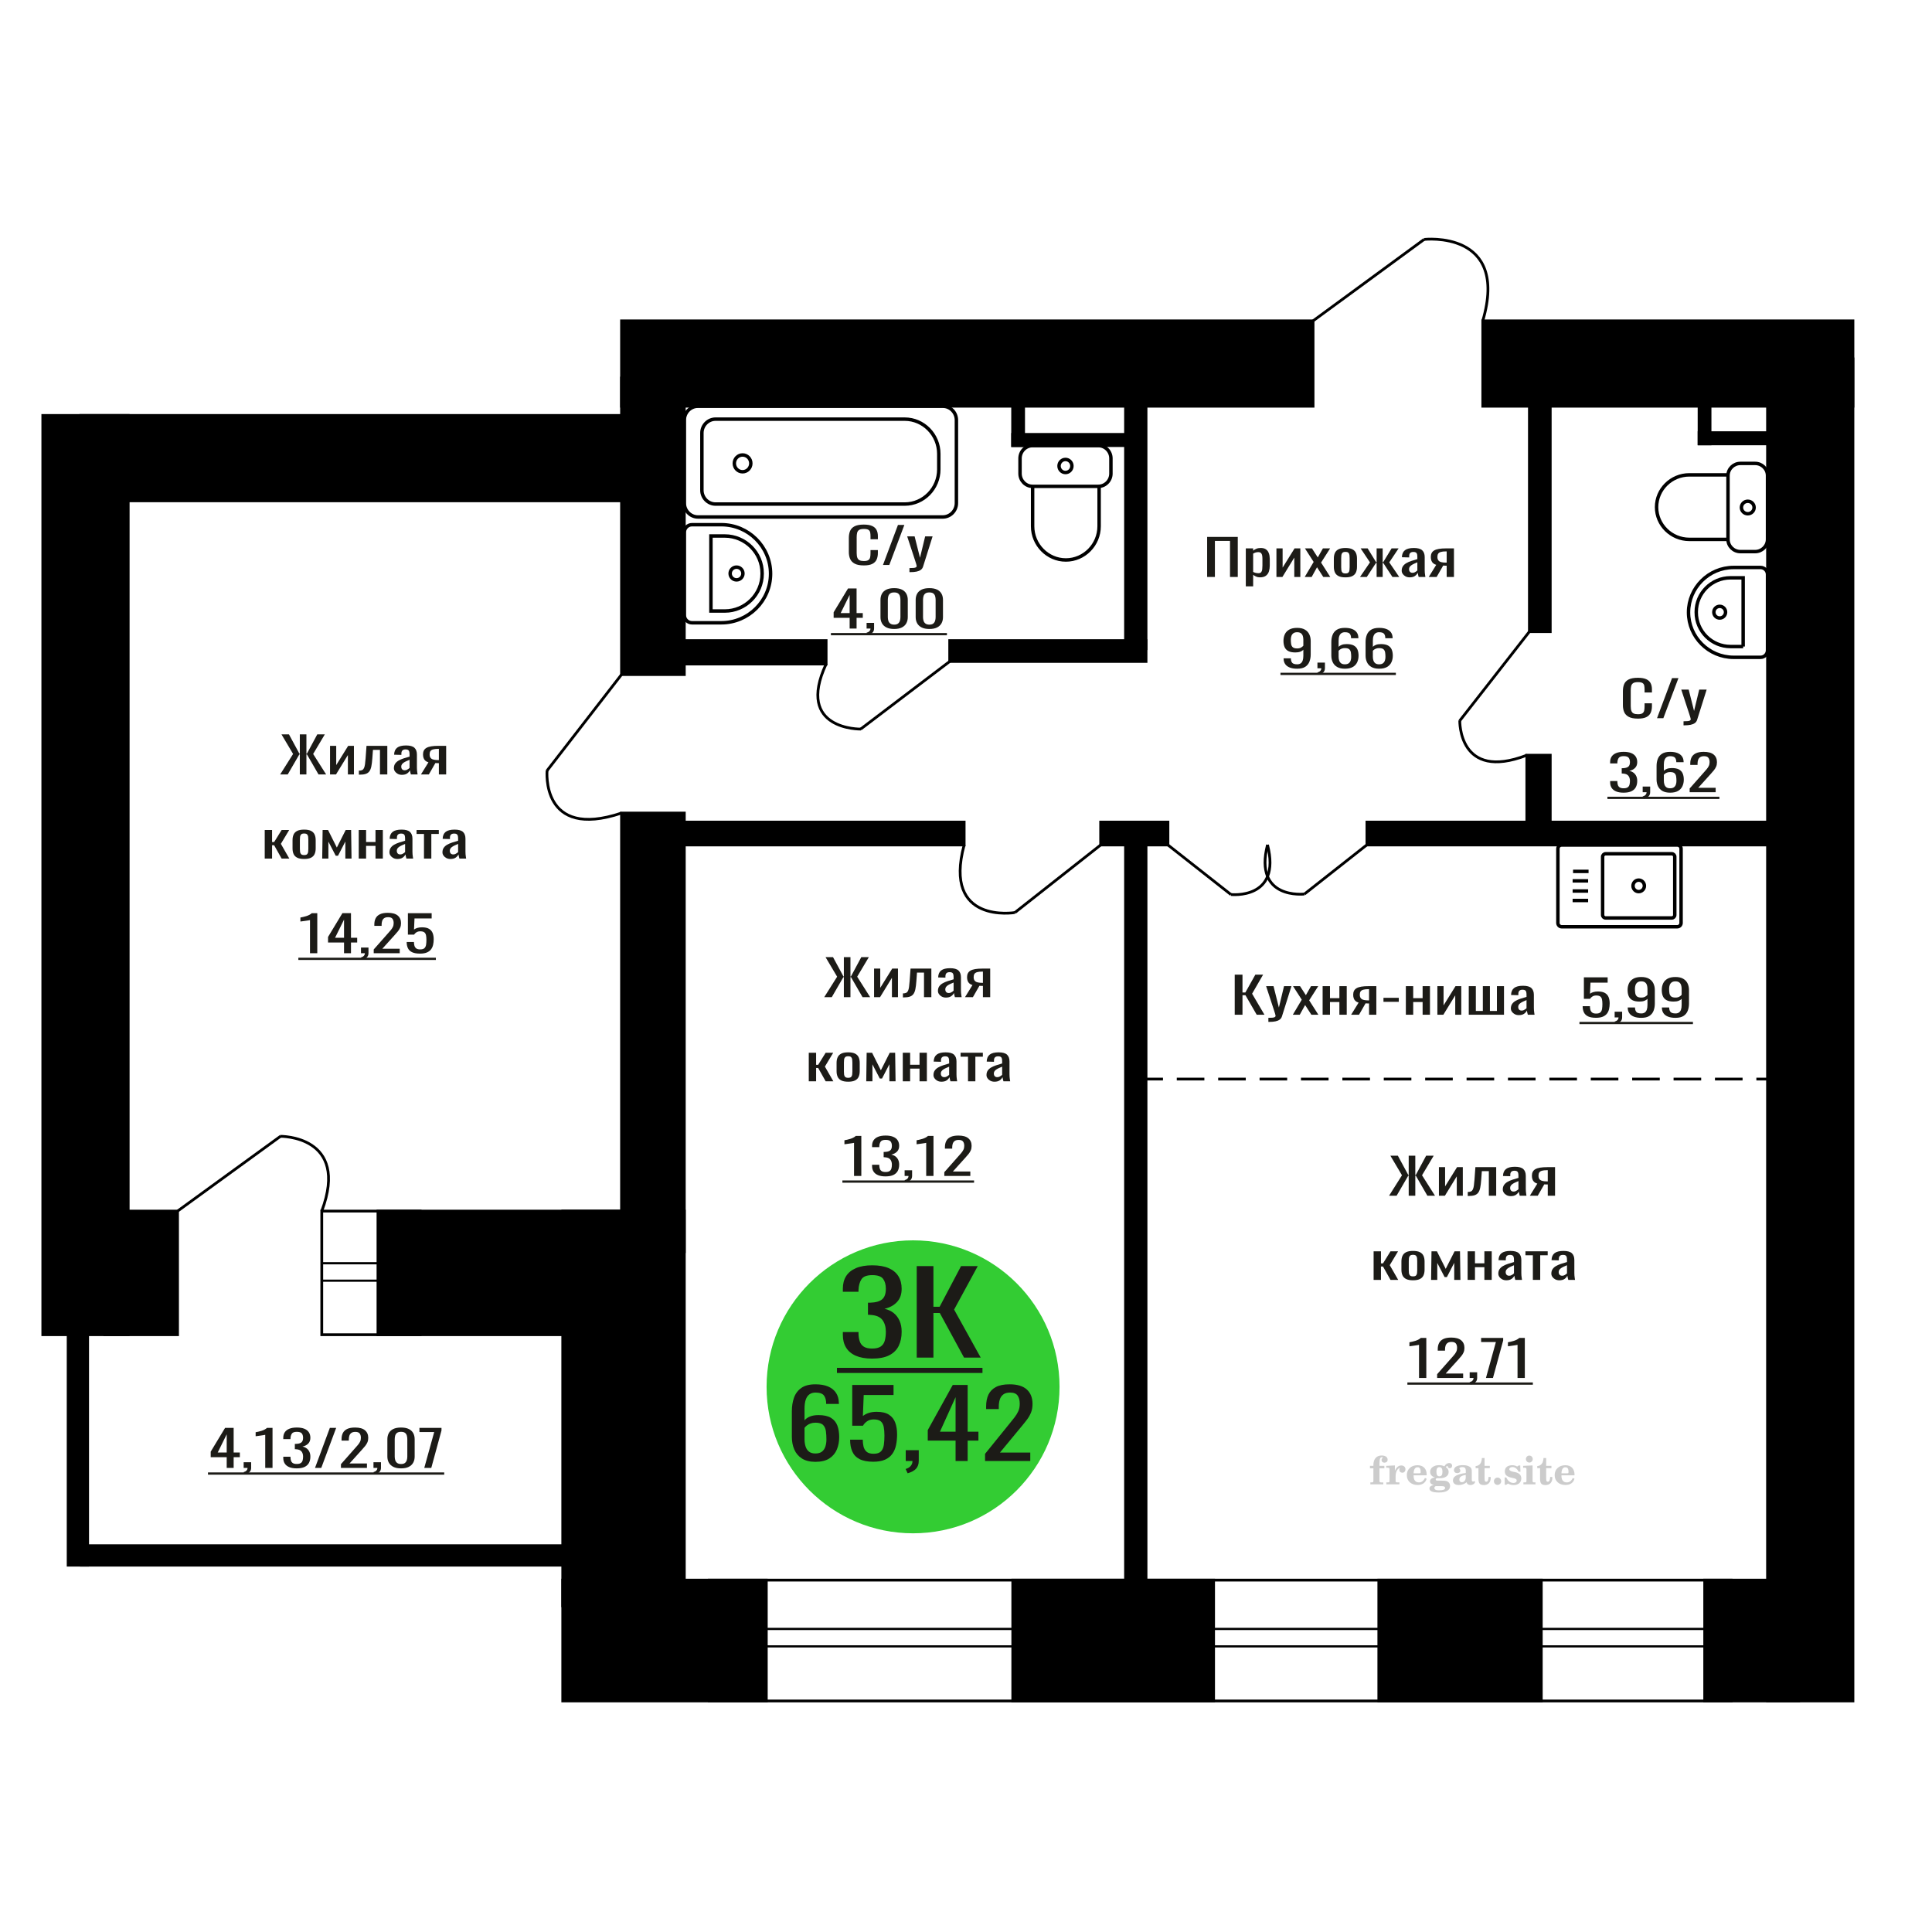<?xml version="1.0" encoding="UTF-8"?>
<!DOCTYPE svg PUBLIC "-//W3C//DTD SVG 1.1//EN" "http://www.w3.org/Graphics/SVG/1.1/DTD/svg11.dtd">
<!-- Creator: CorelDRAW 2019 -->
<svg xmlns="http://www.w3.org/2000/svg" xml:space="preserve" width="140mm" height="140mm" version="1.1" style="shape-rendering:geometricPrecision; text-rendering:geometricPrecision; image-rendering:optimizeQuality; fill-rule:evenodd; clip-rule:evenodd"
viewBox="0 0 14000 14000"
 xmlns:xlink="http://www.w3.org/1999/xlink">
 <defs>
  <style type="text/css">
   <![CDATA[
    .str1 {stroke:black;stroke-width:25;stroke-miterlimit:22.926}
    .str0 {stroke:black;stroke-width:20;stroke-miterlimit:22.926}
    .str2 {stroke:black;stroke-width:20;stroke-miterlimit:22.926;stroke-dasharray:200 100}
    .fil2 {fill:none}
    .fil5 {fill:black}
    .fil1 {fill:#1C1B17}
    .fil3 {fill:#33CC33}
    .fil0 {fill:#1C1B17;fill-rule:nonzero}
    .fil4 {fill:#CCCCCC;fill-rule:nonzero}
   ]]>
  </style>
 </defs>
 <g id="Слой_x0020_1">
  <path class="fil0" d="M6259.68 4097.23c-28.59,0 -50.78,-4.29 -66.58,-12.89 -15.78,-8.6 -26.77,-20.19 -32.92,-34.76 -6.14,-14.57 -9.21,-30.81 -9.21,-48.72l0 -102.47c0,-19.58 3.07,-36.66 9.21,-51.23 6.15,-14.57 17.14,-25.85 32.92,-33.85 15.8,-8.01 37.99,-12.01 66.58,-12.01 25.26,0 45.29,3.35 60.09,10.03 14.8,6.69 25.43,16.25 31.92,28.67 6.48,12.42 9.73,27.34 9.73,44.78l0 22.93 -53.37 0 0 -20.42c0,-10.75 -0.75,-20.24 -2.24,-28.48 -1.51,-8.24 -5.57,-14.63 -12.22,-19.17 -6.64,-4.54 -17.79,-6.81 -33.41,-6.81 -15.97,0 -27.6,2.45 -34.91,7.35 -7.32,4.89 -12.06,11.82 -14.21,20.78 -2.16,8.95 -3.25,19.4 -3.25,31.34l0 115.01c0,14.57 1.66,26.09 4.99,34.57 3.32,8.48 8.81,14.51 16.46,18.09 7.65,3.59 17.95,5.38 30.92,5.38 15.3,0 26.27,-2.45 32.91,-7.35 6.65,-4.89 10.81,-11.64 12.47,-20.24 1.65,-8.6 2.49,-18.63 2.49,-30.09l0 -21.5 53.37 0 0 21.5c0,17.67 -3,33.26 -8.98,46.75 -5.99,13.5 -16.3,24.01 -30.92,31.53 -14.63,7.52 -35.24,11.28 -61.84,11.28z"/>
  <polygon id="1" class="fil0" points="6398.32,4094.01 6507.03,3803.81 6553.41,3803.81 6444.2,4094.01 "/>
  <path id="2" class="fil0" d="M6590.31 4145.96l0 -29.38c12.97,0 23.27,-0.42 30.92,-1.25 7.65,-0.84 13.14,-2.39 16.46,-4.66 3.33,-2.27 4.99,-5.43 4.99,-9.49 0,-2.15 -1.17,-6.93 -3.5,-14.34 -2.32,-7.4 -4.81,-15.28 -7.47,-23.64l-57.85 -176.27 53.85 0 38.91 154.77 37.4 -154.77 53.85 0 -68.81 218.54c-3,10.04 -8.48,17.98 -16.46,23.83 -7.99,5.85 -18.2,10.09 -30.68,12.72 -12.45,2.63 -27.5,3.94 -45.12,3.94l-6.49 0z"/>
  <path class="fil0" d="M6156.8 4554.6l0 -77.74 -115.93 0 0 -40.13 104.1 -172.33 62.16 0 0 178.42 44.89 0 0 34.04 -44.89 0 0 77.74 -50.33 0zm-65.12 -111.78l65.12 0 0 -131.84 -65.12 131.84z"/>
  <path id="1" class="fil0" d="M6287.53 4601.53l-8.39 -16.48c8.89,-2.15 15.88,-5.91 20.97,-11.28 5.1,-5.38 7.65,-11.77 7.65,-19.17l-28.12 0 0 -41.2 54.27 0 0 40.48c0,12.66 -3.79,22.75 -11.35,30.28 -7.56,7.52 -19.24,13.31 -35.03,17.37z"/>
  <path id="2" class="fil0" d="M6479.44 4557.82c-22.69,0 -41.35,-3.7 -55.99,-11.1 -14.64,-7.41 -25.49,-17.56 -32.56,-30.45 -7.07,-12.9 -10.61,-27.59 -10.61,-44.07l0 -125.04c0,-16.96 3.46,-31.82 10.36,-44.6 6.91,-12.78 17.68,-22.75 32.32,-29.92 14.63,-7.16 33.46,-10.75 56.48,-10.75 23.02,0 41.78,3.59 56.23,10.75 14.48,7.17 25.18,17.14 32.07,29.92 6.92,12.78 10.37,27.64 10.37,44.6l0 125.04c0,16.72 -3.54,31.53 -10.61,44.42 -7.07,12.9 -17.84,22.99 -32.31,30.28 -14.47,7.28 -33.06,10.92 -55.75,10.92zm0 -31.52c12.5,0 21.95,-2.63 28.36,-7.89 6.42,-5.25 10.86,-12 13.33,-20.24 2.47,-8.24 3.69,-16.78 3.69,-25.61l0 -125.76c0,-9.31 -1.14,-18.09 -3.45,-26.33 -2.3,-8.24 -6.65,-14.87 -13.07,-19.88 -6.42,-5.02 -16.03,-7.53 -28.86,-7.53 -12.82,0 -22.53,2.51 -29.11,7.53 -6.57,5.01 -11.02,11.64 -13.32,19.88 -2.3,8.24 -3.45,17.02 -3.45,26.33l0 125.76c0,8.83 1.24,17.37 3.7,25.61 2.47,8.24 7.08,14.99 13.81,20.24 6.75,5.26 16.2,7.89 28.37,7.89z"/>
  <path id="3" class="fil0" d="M6734.5 4557.82c-22.7,0 -41.35,-3.7 -55.99,-11.1 -14.64,-7.41 -25.49,-17.56 -32.57,-30.45 -7.06,-12.9 -10.6,-27.59 -10.6,-44.07l0 -125.04c0,-16.96 3.46,-31.82 10.36,-44.6 6.91,-12.78 17.68,-22.75 32.31,-29.92 14.64,-7.16 33.46,-10.75 56.49,-10.75 23.02,0 41.77,3.59 56.23,10.75 14.47,7.17 25.17,17.14 32.07,29.92 6.91,12.78 10.37,27.64 10.37,44.6l0 125.04c0,16.72 -3.54,31.53 -10.62,44.42 -7.06,12.9 -17.83,22.99 -32.3,30.28 -14.47,7.28 -33.06,10.92 -55.75,10.92zm0 -31.52c12.5,0 21.95,-2.63 28.36,-7.89 6.42,-5.25 10.85,-12 13.33,-20.24 2.47,-8.24 3.69,-16.78 3.69,-25.61l0 -125.76c0,-9.31 -1.14,-18.09 -3.45,-26.33 -2.3,-8.24 -6.66,-14.87 -13.07,-19.88 -6.42,-5.02 -16.03,-7.53 -28.86,-7.53 -12.82,0 -22.53,2.51 -29.11,7.53 -6.57,5.01 -11.02,11.64 -13.32,19.88 -2.3,8.24 -3.45,17.02 -3.45,26.33l0 125.76c0,8.83 1.23,17.37 3.7,25.61 2.46,8.24 7.08,14.99 13.81,20.24 6.75,5.26 16.19,7.89 28.37,7.89z"/>
  <polygon id="4" class="fil1" points="6021.14,4587.17 6861.78,4587.17 6861.78,4603.46 6021.14,4603.46 "/>
  <path class="fil0" d="M11565.2 7375.26c-24.01,0 -43.08,-3.35 -57.22,-10.04 -14.15,-6.68 -24.25,-16.36 -30.34,-29.02 -6.09,-12.65 -9.13,-27.7 -9.13,-45.14l52.78 0c0,8.6 0.99,17.02 2.96,25.26 1.98,8.24 6.17,15.05 12.59,20.42 6.41,5.38 16.19,8.06 29.35,8.06 14.48,0 24.83,-3.04 31.08,-9.13 6.25,-6.09 10.19,-14.33 11.84,-24.72 1.64,-10.39 2.47,-22.16 2.47,-35.29 0,-13.14 -0.99,-24.31 -2.96,-33.5 -1.98,-9.2 -6.09,-16.24 -12.34,-21.14 -6.25,-4.9 -16.11,-7.34 -29.6,-7.34 -10.85,0 -20.07,2.44 -27.63,7.34 -7.56,4.9 -13.15,10.45 -16.77,16.66l-44.89 0 0 -155.49 172.17 0 0 38.34 -124.32 0 -3.45 80.25c6.58,-5.02 14.72,-8.96 24.42,-11.82 9.7,-2.87 20.8,-4.3 33.3,-4.3 21.7,0 38.72,3.7 51.06,11.1 12.34,7.41 21.05,17.56 26.15,30.46 5.09,12.89 7.64,27.7 7.64,44.42 0,14.81 -1.47,28.6 -4.44,41.38 -2.96,12.78 -8.13,23.89 -15.54,33.32 -7.4,9.44 -17.52,16.78 -30.34,22.03 -12.83,5.26 -29.11,7.89 -48.84,7.89z"/>
  <path id="1" class="fil0" d="M11708.27 7419.32l-8.39 -16.48c8.89,-2.15 15.88,-5.91 20.98,-11.28 5.09,-5.38 7.64,-11.77 7.64,-19.17l-28.12 0 0 -41.2 54.27 0 0 40.48c0,12.66 -3.79,22.75 -11.35,30.28 -7.56,7.52 -19.24,13.31 -35.03,17.37z"/>
  <path id="2" class="fil0" d="M11893.28 7375.61c-20.72,0 -38.4,-2.8 -53.04,-8.41 -14.64,-5.62 -25.74,-13.8 -33.3,-24.55 -7.55,-10.74 -11.51,-23.76 -11.84,-39.05 0,-0.48 0,-1.01 0,-1.61 0,-0.6 0,-1.13 0,-1.61l52.8 0c0,13.85 3.11,24.54 9.36,32.06 6.25,7.53 18.42,11.29 36.5,11.29 9.88,0 18.1,-2.21 24.68,-6.63 6.57,-4.42 11.51,-11.23 14.8,-20.42 3.28,-9.2 4.93,-20.84 4.93,-34.93l0 -44.07c-4.93,5.97 -12.25,10.81 -21.95,14.51 -9.71,3.7 -21.8,5.55 -36.27,5.55 -22.03,0 -39.3,-3.52 -51.8,-10.57 -12.49,-7.04 -21.29,-16.83 -26.38,-29.37 -5.11,-12.54 -7.66,-27.17 -7.66,-43.89 0,-17.68 3.29,-33.62 9.87,-47.83 6.59,-14.21 17.19,-25.5 31.83,-33.86 14.63,-8.36 33.79,-12.54 57.47,-12.54 23.02,0 41.77,4.24 56.24,12.72 14.47,8.48 25.07,19.89 31.82,34.22 6.73,14.33 10.11,30.33 10.11,48l0 97.45c0,18.63 -2.96,35.83 -8.89,51.6 -5.92,15.76 -15.94,28.36 -30.08,37.79 -14.14,9.44 -33.88,14.15 -59.2,14.15zm0 -146.89c11.51,0 20.88,-2.09 28.12,-6.27 7.23,-4.18 12.82,-8.77 16.77,-13.79l0 -42.99c0,-10.03 -1.32,-19.17 -3.95,-27.41 -2.63,-8.24 -7.23,-14.81 -13.81,-19.7 -6.58,-4.9 -15.62,-7.35 -27.13,-7.35 -11.51,0 -20.64,2.51 -27.39,7.52 -6.73,5.02 -11.51,11.53 -14.3,19.53 -2.8,8 -4.19,16.78 -4.19,26.33 0,11.47 0.73,22.1 2.22,31.89 1.47,9.79 5.42,17.61 11.84,23.47 6.42,5.85 17.02,8.77 31.82,8.77z"/>
  <path id="3" class="fil0" d="M12140.93 7375.61c-20.72,0 -38.4,-2.8 -53.04,-8.41 -14.64,-5.62 -25.74,-13.8 -33.3,-24.55 -7.56,-10.74 -11.51,-23.76 -11.84,-39.05 0,-0.48 0,-1.01 0,-1.61 0,-0.6 0,-1.13 0,-1.61l52.8 0c0,13.85 3.11,24.54 9.36,32.06 6.25,7.53 18.42,11.29 36.5,11.29 9.88,0 18.1,-2.21 24.68,-6.63 6.57,-4.42 11.51,-11.23 14.8,-20.42 3.28,-9.2 4.93,-20.84 4.93,-34.93l0 -44.07c-4.93,5.97 -12.25,10.81 -21.95,14.51 -9.71,3.7 -21.8,5.55 -36.27,5.55 -22.03,0 -39.3,-3.52 -51.8,-10.57 -12.49,-7.04 -21.29,-16.83 -26.38,-29.37 -5.11,-12.54 -7.66,-27.17 -7.66,-43.89 0,-17.68 3.29,-33.62 9.87,-47.83 6.59,-14.21 17.19,-25.5 31.83,-33.86 14.63,-8.36 33.79,-12.54 57.47,-12.54 23.02,0 41.76,4.24 56.24,12.72 14.47,8.48 25.07,19.89 31.82,34.22 6.73,14.33 10.11,30.33 10.11,48l0 97.45c0,18.63 -2.96,35.83 -8.89,51.6 -5.92,15.76 -15.94,28.36 -30.08,37.79 -14.14,9.44 -33.88,14.15 -59.2,14.15zm0 -146.89c11.51,0 20.88,-2.09 28.12,-6.27 7.23,-4.18 12.82,-8.77 16.77,-13.79l0 -42.99c0,-10.03 -1.32,-19.17 -3.95,-27.41 -2.63,-8.24 -7.23,-14.81 -13.81,-19.7 -6.58,-4.9 -15.62,-7.35 -27.13,-7.35 -11.51,0 -20.64,2.51 -27.39,7.52 -6.73,5.02 -11.51,11.53 -14.3,19.53 -2.8,8 -4.19,16.78 -4.19,26.33 0,11.47 0.73,22.1 2.22,31.89 1.47,9.79 5.42,17.61 11.84,23.47 6.42,5.85 17.02,8.77 31.82,8.77z"/>
  <polygon id="4" class="fil1" points="11445.32,7404.96 12267.71,7404.96 12267.71,7421.25 11445.32,7421.25 "/>
  <path class="fil2 str0" d="M10319.75 1734.89c0,0 618.23,-70.39 425.07,590.09"/>
  <line class="fil2 str0" x1="9514.97" y1="2324.98" x2="10319.74" y2= "1734.89" />
  <circle class="fil3" cx="6616.4" cy="10049.45" r="1061.44"/>
  <path class="fil0" d="M5908.78 10592.97c-40.03,0 -72.62,-8.05 -97.79,-24.14 -25.16,-16.1 -43.61,-37.86 -55.34,-65.29 -11.72,-27.42 -17.58,-57.91 -17.58,-91.46l0 -185.66c0,-35.81 5.14,-68.45 15.44,-97.92 10.29,-29.47 27.89,-53.05 52.76,-70.73 24.88,-17.68 59.05,-26.52 102.51,-26.52 36.03,0 66.49,5.21 91.37,15.64 24.87,10.43 44.03,25.62 57.47,45.56 13.45,19.95 20.45,44.21 21.02,72.77 0,0.91 0.15,2.15 0.42,3.74 0.29,1.59 0.43,3.06 0.43,4.42l-92.64 0c0,-26.75 -5.44,-47.15 -16.3,-61.2 -10.87,-14.06 -31.46,-21.09 -61.77,-21.09 -16.58,0 -30.88,4.2 -42.89,12.58 -12.01,8.39 -21.02,21.2 -27.02,38.43 -6,17.23 -9.01,39.44 -9.01,66.64l0 83.65c9.15,-11.34 22.17,-20.52 39.03,-27.54 16.87,-7.03 37.61,-10.54 62.19,-10.54 38.33,0 68.35,6.57 90.08,19.72 21.74,13.14 37.18,31.62 46.32,55.42 9.16,23.8 13.73,51.8 13.73,83.99 0,33.09 -5.72,63.24 -17.16,90.44 -11.44,27.21 -29.73,48.85 -54.9,64.95 -25.16,16.09 -58.62,24.14 -100.37,24.14zm0 -60.52c20.59,0 36.61,-4.65 48.05,-13.95 11.43,-9.29 19.58,-21.64 24.45,-37.06 4.85,-15.41 7.29,-32.19 7.29,-50.32 0,-21.76 -1.29,-41.94 -3.86,-60.53 -2.58,-18.58 -9.3,-33.43 -20.16,-44.54 -10.87,-11.11 -29.46,-16.66 -55.77,-16.66 -12.58,0 -24.02,1.81 -34.31,5.44 -10.29,3.63 -19.16,8.27 -26.59,13.94 -7.43,5.67 -13.44,11.68 -18.02,18.02l0 82.29c0,18.59 2.44,35.81 7.29,51.68 4.86,15.87 13.01,28.45 24.45,37.74 11.44,9.3 27.17,13.95 47.18,13.95z"/>
  <path id="1" class="fil0" d="M6328.28 10592.29c-41.74,0 -74.92,-6.35 -99.51,-19.04 -24.59,-12.7 -42.18,-31.06 -52.76,-55.09 -10.57,-24.02 -15.87,-52.59 -15.87,-85.68l91.79 0c0,16.32 1.72,32.3 5.15,47.94 3.43,15.64 10.72,28.56 21.87,38.77 11.16,10.2 28.17,15.3 51.04,15.3 25.17,0 43.18,-5.78 54.06,-17.35 10.86,-11.56 17.72,-27.2 20.58,-46.92 2.85,-19.72 4.29,-42.05 4.29,-66.98 0,-24.94 -1.71,-46.13 -5.14,-63.59 -3.44,-17.45 -10.59,-30.83 -21.45,-40.12 -10.87,-9.3 -28.03,-13.94 -51.48,-13.94 -18.87,0 -34.88,4.64 -48.04,13.94 -13.15,9.29 -22.88,19.83 -29.16,31.62l-78.07 0 0 -295.14 299.39 0 0 72.76 -216.17 0 -6.01 152.34c11.44,-9.52 25.6,-17.01 42.46,-22.45 16.87,-5.44 36.18,-8.16 57.9,-8.16 37.76,0 67.35,7.03 88.8,21.09 21.44,14.05 36.59,33.32 45.46,57.8 8.87,24.48 13.3,52.59 13.3,84.33 0,28.1 -2.58,54.29 -7.72,78.54 -5.15,24.26 -14.16,45.34 -27.03,63.25 -12.86,17.9 -30.45,31.85 -52.75,41.82 -22.3,9.97 -50.62,14.96 -84.93,14.96z"/>
  <path id="2" class="fil0" d="M6577.05 10675.94l-14.58 -31.29c15.44,-4.08 27.6,-11.22 36.45,-21.42 8.87,-10.2 13.3,-22.33 13.3,-36.38l-48.9 0 0 -78.21 94.37 0 0 76.85c0,24.03 -6.58,43.18 -19.73,57.46 -13.15,14.29 -33.46,25.28 -60.91,32.99z"/>
  <path id="3" class="fil0" d="M6924.48 10586.85l0 -147.57 -201.59 0 0 -76.17 181 -327.1 108.1 0 0 338.66 78.05 0 0 64.61 -78.05 0 0 147.57 -87.51 0zm-113.23 -212.18l113.23 0 0 -250.25 -113.23 250.25z"/>
  <path id="4" class="fil0" d="M7138.08 10586.85l0 -51.68 176.72 -218.3c13.15,-16.32 25.3,-31.51 36.45,-45.56 11.17,-14.06 20.31,-28.91 27.47,-44.55 7.14,-15.64 10.72,-33.66 10.72,-54.06 0,-25.39 -5.15,-45.34 -15.44,-59.84 -10.3,-14.51 -28.32,-21.77 -54.06,-21.77 -21.73,0 -38.6,4.76 -50.6,14.28 -12.01,9.53 -20.3,21.99 -24.88,37.41 -4.58,15.41 -6.86,31.96 -6.86,49.64l0 18.36 -91.8 0 0 -19.04c0,-33.09 5.58,-61.54 16.73,-85.35 11.15,-23.8 29.18,-42.27 54.05,-55.42 24.88,-13.15 57.9,-19.72 99.08,-19.72 56.04,0 97.8,12.58 125.25,37.74 27.44,25.16 41.17,59.96 41.17,104.39 0,23.57 -3.57,44.2 -10.72,61.88 -7.16,17.69 -16.44,34.23 -27.88,49.65 -11.44,15.41 -24.02,31.28 -37.74,47.6l-159.57 193.14 219.61 0 0 61.2 -327.7 0z"/>
  <path class="fil0" d="M6319.62 9844.91c-47.1,0 -86.36,-6.82 -117.77,-20.46 -31.41,-13.65 -54.96,-33.29 -70.67,-58.93 -15.7,-25.65 -23.55,-55.93 -23.55,-90.85l0 -22.1 113.49 0c0,2.19 0,4.51 0,6.96 0,2.46 0,5.05 0,7.78 0.72,19.64 3.75,37.37 9.1,53.19 5.35,15.83 15,28.38 28.91,37.65 13.91,9.28 34.08,13.92 60.49,13.92 27.84,0 48.89,-5.05 63.16,-15.15 14.29,-10.09 23.92,-24.41 28.91,-42.96 5,-18.55 7.5,-39.83 7.5,-63.84 0,-34.92 -8.39,-63.43 -25.16,-85.53 -16.77,-22.09 -46.21,-34.23 -88.32,-36.42 -2.15,-0.54 -4.83,-0.81 -8.04,-0.81 -3.22,0 -5.88,0 -8.03,0l0 -87.58c2.15,0 4.64,0 7.5,0 2.85,0 5.35,0 7.49,0 40.69,-1.09 69.95,-9.27 87.79,-24.55 17.85,-15.28 26.77,-40.65 26.77,-76.11 0,-30.01 -6.61,-54.02 -19.81,-72.03 -13.2,-18 -39.44,-27 -78.7,-27 -39.24,0 -65.3,9.95 -78.15,29.87 -12.84,19.91 -19.99,45.42 -21.41,76.52 0,2.18 0,4.5 0,6.96 0,2.45 0,4.77 0,6.96l-113.49 0 0 -22.1c0,-35.47 7.85,-65.75 23.55,-90.85 15.71,-25.1 39.44,-44.47 71.21,-58.11 31.76,-13.64 71.19,-20.46 118.29,-20.46 47.83,0 87.44,6.82 118.85,20.46 31.41,13.64 54.96,33.15 70.67,58.52 15.7,25.37 23.55,55.79 23.55,91.26 0,39.83 -11.24,71.75 -33.73,95.75 -22.49,24.01 -52.64,40.38 -90.47,49.11 26.41,6 48.71,16.37 66.92,31.1 18.2,14.73 32.3,33.42 42.28,56.06 10,22.64 15,48.97 15,78.98 0,39.28 -7.13,73.52 -21.42,102.71 -14.27,29.19 -37.11,51.84 -68.52,67.93 -31.4,16.1 -72.8,24.15 -124.19,24.15z"/>
  <polygon id="1" class="fil0" points="6642.95,9837.54 6642.95,9174.61 6763.93,9174.61 6763.93,9469.25 6808.91,9469.25 6964.15,9174.61 7085.13,9174.61 6913.82,9489.71 7106.54,9837.54 6985.56,9837.54 6809.98,9514.26 6763.93,9514.26 6763.93,9837.54 "/>
  <polygon id="2" class="fil1" points="6064.81,9911.94 7119.39,9911.94 7119.39,9949.14 6064.81,9949.14 "/>
  <path class="fil4" d="M9927.17 10639.93l0 -17.78 25.02 0 0 -5.65c0,-21.97 5.22,-38.99 15.71,-51.17 10.49,-12.19 25.21,-18.26 44.12,-18.26 13.27,0 23.76,2.73 31.52,8.14 7.76,5.41 11.66,12.7 11.66,21.87 0,6.82 -2.07,12.19 -6.21,16.09 -4.14,3.9 -9.87,5.83 -17.26,5.83 -6.07,0 -11.01,-1.78 -14.82,-5.36 -3.81,-3.57 -5.73,-8.18 -5.73,-13.78 0,-5.88 2.63,-11.1 7.95,-15.71 1.08,-1.08 1.64,-1.79 1.64,-2.07 0,-0.99 -0.47,-1.74 -1.36,-2.16 -0.94,-0.47 -2.45,-0.71 -4.57,-0.71 -7,0 -11.85,3.58 -14.53,10.68 -2.73,7.1 -4.09,21.54 -4.09,43.32l0 8.94 35.51 0 0 17.78 -35.51 0 0 91.43c0,4.14 0.84,6.97 2.59,8.47 1.74,1.51 5.08,2.26 10.01,2.26l15.06 0 0 14.11 -93.7 0 0 -14.11 12.37 -0.28c3.76,-0.19 6.3,-0.99 7.67,-2.5 1.31,-1.45 1.97,-4.09 1.97,-7.95l0 -91.43 -25.02 0z"/>
  <path id="1" class="fil4" d="M10046.17 10756.2l0 -14.11 13.22 -0.28c3.86,-0.29 6.44,-1.13 7.71,-2.54 1.27,-1.41 1.93,-4.05 1.93,-7.91l0 -84.47c0,-4.52 -0.99,-7.53 -3.01,-8.99 -2.02,-1.46 -6.21,-2.21 -12.56,-2.21 -0.84,0 -2.21,0.05 -4.09,0.14 -1.88,0.1 -3.29,0.14 -4.33,0.14l0 -13.82 62.89 -3.11 0 38.85c5.55,-12.74 12.14,-22.39 19.9,-28.88 7.71,-6.44 16.41,-9.69 26.15,-9.69 9.03,0 16.37,2.54 22.01,7.58 5.65,5.08 8.47,11.52 8.47,19.42 0,7.72 -2.07,13.88 -6.26,18.53 -4.18,4.66 -9.69,6.97 -16.51,6.97 -6.35,0 -11.52,-2.03 -15.52,-6.12 -4,-4.09 -6.02,-9.41 -6.02,-15.94 0,-2.59 0.42,-4.94 1.27,-7.15 0.8,-2.21 2.12,-4.33 3.86,-6.35 -10.49,3.38 -18.44,10.67 -23.94,21.77 -5.51,11.11 -8.28,25.59 -8.28,43.42l0 29.91c0,3.86 0.66,6.5 1.97,7.95 1.37,1.51 3.91,2.31 7.67,2.5l18.02 0.28 0 14.11 -94.55 0z"/>
  <path id="2" class="fil4" d="M10325.62 10709.63l12.42 5.93c-4.42,14.77 -12.14,26.01 -23.19,33.68 -11.1,7.67 -25.17,11.48 -42.24,11.48 -23.43,0 -42.29,-6.59 -56.68,-19.71 -14.35,-13.13 -21.54,-30.34 -21.54,-51.65 0,-21.26 7.15,-38.57 21.4,-51.83 14.3,-13.27 32.97,-19.9 56.02,-19.9 21.02,0 37.35,6.07 49.01,18.25 11.67,12.14 17.5,29.21 17.5,51.13l0 3.71 -94.83 0 0 1.93c0,16.33 3.3,28.65 9.83,36.97 6.59,8.33 16.37,12.47 29.31,12.47 9.45,0 17.78,-2.73 24.93,-8.19 7.19,-5.45 13.21,-13.54 18.06,-24.27zm-82.13 -33.58l43.37 0c2.96,0 5.03,-0.66 6.21,-1.93 1.18,-1.27 1.79,-3.62 1.79,-7.05 0,-12.14 -1.84,-20.98 -5.46,-26.49 -3.62,-5.5 -9.31,-8.27 -17.12,-8.27 -8.98,0 -15.85,3.62 -20.6,10.81 -4.71,7.25 -7.43,18.21 -8.19,32.93z"/>
  <path id="3" class="fil4" d="M10390.15 10761.33c-9.12,-2.31 -15.99,-5.69 -20.65,-10.26 -4.65,-4.56 -6.96,-10.16 -6.96,-16.88 0,-7.43 3.06,-13.55 9.22,-18.39 6.16,-4.8 15.05,-8.09 26.62,-9.84 -11.38,-3.05 -20.03,-8.04 -26.01,-15.05 -5.97,-6.96 -8.98,-15.47 -8.98,-25.49 0,-14.3 6.07,-25.97 18.2,-34.9 12.14,-8.99 27.99,-13.45 47.56,-13.45 6.91,0 13.4,0.7 19.56,2.07 6.17,1.36 12.14,3.43 17.92,6.16l4.85 -7.01c3.76,-5.36 8.28,-9.46 13.5,-12.37 5.22,-2.92 10.68,-4.38 16.37,-4.38 6.25,0 11.33,1.79 15.28,5.37 3.96,3.62 5.93,8.23 5.93,13.82 0,5.51 -1.5,10.02 -4.56,13.46 -3.01,3.43 -6.96,5.17 -11.81,5.17 -3.34,0 -6.16,-0.7 -8.56,-2.12 -2.4,-1.45 -4.33,-3.62 -5.78,-6.53 -0.57,-1.13 -0.9,-2.5 -1.09,-4.14 -0.28,-2.31 -1.27,-3.48 -2.91,-3.58 -1.65,0 -3.48,0.8 -5.51,2.4 -2.02,1.6 -3.66,3.62 -4.93,6.07 6.96,4.8 12.04,9.92 15.24,15.43 3.19,5.55 4.79,11.9 4.79,19.05 0,14.34 -5.83,25.58 -17.45,33.72 -11.62,8.14 -27.75,12.23 -48.4,12.23 -1.74,0 -4.18,-0.09 -7.34,-0.28 -3.1,-0.19 -5.36,-0.28 -6.72,-0.28 -4.33,0 -7.72,0.8 -10.11,2.44 -2.45,1.6 -3.67,3.81 -3.67,6.64 0,3.24 1.08,5.5 3.24,6.77 2.17,1.27 5.93,1.93 11.34,1.93l20.46 0c10.72,0 20.08,0.33 28.03,1.03 8,0.71 13.45,1.6 16.51,2.68 7.72,2.78 13.74,7.34 18.06,13.78 4.33,6.45 6.5,13.88 6.5,22.3 0,14.86 -7.06,26.29 -21.17,34.29 -14.11,8 -34.34,11.99 -60.73,11.99 -22.43,0 -39.32,-2.44 -50.65,-7.29 -11.34,-4.89 -17.03,-12.13 -17.03,-21.77 0,-6.35 2.77,-11.62 8.28,-15.9 5.5,-4.28 13.36,-7.25 23.56,-8.89zm13.88 7.85c-3.58,1.46 -6.12,3.15 -7.62,5.04 -1.51,1.88 -2.26,4.32 -2.26,7.38 0,6.16 2.68,10.72 8,13.64 5.31,2.96 13.59,4.42 24.83,4.42 15.24,0 26.53,-1.41 33.82,-4.18 7.29,-2.83 10.96,-7.15 10.96,-13.08 0,-4.66 -1.97,-8.04 -5.93,-10.11 -3.95,-2.07 -10.72,-3.11 -20.32,-3.11l-41.48 0zm4.8 -104.51c0,11.61 1.74,20.08 5.22,25.4 3.53,5.31 8.98,7.99 16.46,7.99 7.53,0 13.08,-2.68 16.7,-8.09 3.57,-5.36 5.36,-13.78 5.36,-25.3 0,-11.29 -1.79,-19.66 -5.36,-25.07 -3.62,-5.41 -9.17,-8.14 -16.7,-8.14 -7.48,0 -12.93,2.73 -16.46,8.14 -3.48,5.41 -5.22,13.78 -5.22,25.07z"/>
  <path id="4" class="fil4" d="M10621.39 10687.9c-16.7,2.68 -28.6,6.63 -35.66,11.86 -7.1,5.22 -10.63,12.55 -10.63,22.06 0,5.78 1.6,10.34 4.75,13.78 3.15,3.38 7.43,5.08 12.75,5.08 8.7,0 15.71,-3.25 20.93,-9.74 5.22,-6.49 7.86,-15.38 7.86,-26.67l0 -16.37zm43.74 35.75c0,4.52 0.8,7.71 2.4,9.64 1.6,1.93 4.23,2.87 7.81,2.87 1.64,0 3.52,-0.47 5.64,-1.46 2.12,-0.94 3.43,-1.41 4,-1.41 1.08,0 1.97,0.33 2.63,1.08 0.61,0.76 0.94,1.79 0.94,3.2 0,5.88 -3.34,11.25 -10.06,16.14 -6.73,4.84 -14.77,7.29 -24.13,7.29 -7.01,0 -12.98,-1.84 -17.92,-5.55 -4.99,-3.72 -7.9,-8.52 -8.85,-14.35 -7.71,6.3 -16.46,11.2 -26.24,14.68 -9.79,3.48 -19.85,5.22 -30.25,5.22 -13.5,0 -23.99,-2.92 -31.42,-8.8 -7.43,-5.88 -11.14,-14.16 -11.14,-24.83 0,-14.21 7.47,-25.64 22.38,-34.2 14.92,-8.61 38.53,-15.05 70.75,-19.38l0 -15.33c0,-9.93 -1.98,-16.94 -5.93,-21.07 -3.95,-4.14 -10.53,-6.21 -19.71,-6.21 -5.97,0 -11,0.98 -15.05,2.96 -4.09,1.98 -6.16,4.28 -6.16,6.82 0,0.66 1.22,2.54 3.67,5.69 2.44,3.11 3.67,6.59 3.67,10.49 0,5.32 -2.07,9.6 -6.26,12.89 -4.18,3.24 -9.64,4.89 -16.32,4.89 -6.82,0 -12.47,-1.97 -16.98,-5.93 -4.47,-3.95 -6.73,-8.89 -6.73,-14.86 0,-11.76 5.65,-20.88 16.94,-27.37 11.33,-6.45 27.28,-9.69 47.97,-9.69 11.57,0 21.73,1.17 30.53,3.52 8.75,2.31 15.99,5.79 21.68,10.35 4.52,3.53 7.67,7.48 9.46,11.95 1.79,4.42 2.68,11.24 2.68,20.41l0 60.35z"/>
  <path id="5" class="fil4" d="M10801.87 10702.86c0,0.66 0.09,1.65 0.24,2.96 0.14,1.32 0.18,2.31 0.18,2.97 0,16.51 -4.37,29.39 -13.12,38.66 -8.8,9.22 -20.98,13.83 -36.55,13.83 -14.2,0 -24.32,-3.34 -30.29,-10.07 -5.97,-6.68 -8.94,-18.48 -8.94,-35.41l0 -77 -20.32 0 0 -15.15c13.97,-0.89 24.84,-6.35 32.55,-16.27 7.72,-9.93 11.95,-23.95 12.7,-41.96l19.38 0 0 56.73 38.1 0 0 16.65 -38.1 0 0 74.78c0,9.55 0.9,15.9 2.64,19.01 1.74,3.15 4.79,4.7 9.22,4.7 5.41,0 9.5,-2.87 12.32,-8.56 2.77,-5.69 4.33,-14.3 4.61,-25.87l15.38 0z"/>
  <path id="6" class="fil4" d="M10851.78 10707.09c7.15,0 13.35,2.59 18.58,7.81 5.22,5.18 7.85,11.38 7.85,18.63 0,7.29 -2.59,13.54 -7.81,18.77 -5.17,5.22 -11.38,7.85 -18.62,7.85 -7.2,0 -13.36,-2.63 -18.54,-7.85 -5.22,-5.23 -7.8,-11.48 -7.8,-18.77 0,-7.15 2.63,-13.36 7.85,-18.58 5.22,-5.22 11.38,-7.86 18.49,-7.86z"/>
  <path id="7" class="fil4" d="M10903.05 10706.53l12.18 0c5.79,12.79 13.12,22.58 22.01,29.35 8.94,6.77 18.87,10.16 29.87,10.16 7.2,0 12.89,-1.6 17.08,-4.75 4.23,-3.2 6.35,-7.43 6.35,-12.79 0,-4.8 -1.84,-8.47 -5.55,-11.06 -3.72,-2.59 -11.62,-5.13 -23.76,-7.62 -20.84,-4 -35.51,-9.64 -44.02,-16.84 -8.52,-7.19 -12.75,-17.26 -12.75,-30.19 0,-14.35 4.75,-25.45 14.25,-33.31 9.5,-7.9 23,-11.85 40.45,-11.85 6.49,0 12.7,0.8 18.49,2.45 5.83,1.64 11.15,3.99 15.94,7.1l11.06 -7.57 11.61 0 1.37 45.15 -13.27 0c-4.93,-10.58 -11.33,-18.91 -19.14,-24.88 -7.81,-5.98 -16.18,-8.99 -25.16,-8.99 -6.82,0 -12.37,1.51 -16.65,4.57 -4.33,3.05 -6.5,6.86 -6.5,11.47 0,8.75 11.15,15.1 33.4,19.05 2.68,0.47 4.75,0.85 6.21,1.13 15.71,2.92 27.56,8.23 35.46,15.95 7.91,7.71 11.86,17.73 11.86,30.01 0,14.81 -4.99,26.53 -14.96,35.18 -9.97,8.7 -23.57,13.03 -40.83,13.03 -7.71,0 -15.05,-0.89 -21.92,-2.73 -6.91,-1.83 -13.12,-4.47 -18.76,-7.95l-12.14 8.42 -11.34 0 -0.84 -52.49z"/>
  <path id="8" class="fil4" d="M11057.37 10572.76c0,-7.01 2.4,-12.94 7.25,-17.78 4.84,-4.89 10.67,-7.34 17.59,-7.34 6.63,0 12.37,2.45 17.26,7.38 4.85,4.94 7.29,10.82 7.29,17.74 0,6.91 -2.4,12.84 -7.24,17.87 -4.85,5.03 -10.59,7.53 -17.31,7.53 -6.92,0 -12.75,-2.45 -17.59,-7.39 -4.85,-4.94 -7.25,-10.91 -7.25,-18.01zm48.26 158.56c0,3.95 0.66,6.68 1.93,8.09 1.32,1.41 3.91,2.21 7.76,2.4l11.2 0.28 0 14.11 -87.21 0 0 -14.11 12.28 -0.28c3.81,-0.19 6.39,-0.99 7.71,-2.5 1.37,-1.45 2.02,-4.14 2.02,-7.99l0 -84.48c0,-4.47 -0.98,-7.48 -3.01,-8.94 -2.02,-1.46 -6.16,-2.21 -12.41,-2.21 -0.85,0 -2.17,0.05 -4.1,0.14 -1.88,0.1 -3.34,0.14 -4.46,0.14l0 -13.82 68.29 -3.11 0 112.28z"/>
  <path id="9" class="fil4" d="M11248.34 10702.86c0,0.66 0.09,1.65 0.24,2.96 0.14,1.32 0.18,2.31 0.18,2.97 0,16.51 -4.37,29.39 -13.12,38.66 -8.8,9.22 -20.98,13.83 -36.55,13.83 -14.2,0 -24.32,-3.34 -30.29,-10.07 -5.97,-6.68 -8.94,-18.48 -8.94,-35.41l0 -77 -20.32 0 0 -15.15c13.97,-0.89 24.84,-6.35 32.55,-16.27 7.72,-9.93 11.95,-23.95 12.7,-41.96l19.38 0 0 56.73 38.1 0 0 16.65 -38.1 0 0 74.78c0,9.55 0.9,15.9 2.64,19.01 1.74,3.15 4.79,4.7 9.22,4.7 5.41,0 9.5,-2.87 12.32,-8.56 2.77,-5.69 4.33,-14.3 4.61,-25.87l15.38 0z"/>
  <path id="10" class="fil4" d="M11396.93 10709.63l12.42 5.93c-4.42,14.77 -12.14,26.01 -23.19,33.68 -11.1,7.67 -25.17,11.48 -42.24,11.48 -23.43,0 -42.29,-6.59 -56.68,-19.71 -14.35,-13.13 -21.54,-30.34 -21.54,-51.65 0,-21.26 7.15,-38.57 21.4,-51.83 14.3,-13.27 32.97,-19.9 56.02,-19.9 21.02,0 37.35,6.07 49.01,18.25 11.67,12.14 17.5,29.21 17.5,51.13l0 3.71 -94.83 0 0 1.93c0,16.33 3.3,28.65 9.83,36.97 6.59,8.33 16.37,12.47 29.31,12.47 9.45,0 17.78,-2.73 24.93,-8.19 7.19,-5.45 13.21,-13.54 18.06,-24.27zm-82.13 -33.58l43.37 0c2.96,0 5.03,-0.66 6.21,-1.93 1.18,-1.27 1.79,-3.62 1.79,-7.05 0,-12.14 -1.84,-20.98 -5.46,-26.49 -3.62,-5.5 -9.31,-8.27 -17.12,-8.27 -8.98,0 -15.85,3.62 -20.6,10.81 -4.71,7.25 -7.43,18.21 -8.19,32.93z"/>
  <polygon class="fil0" points="8947.29,7353.1 8947.29,7062.9 9003.53,7062.9 9003.53,7191.88 9024.42,7191.88 9096.58,7062.9 9152.82,7062.9 9073.19,7200.84 9162.76,7353.1 9106.54,7353.1 9024.92,7211.58 9003.53,7211.58 9003.53,7353.1 "/>
  <path id="1" class="fil0" d="M9191.13 7405.05l0 -29.38c12.94,0 23.22,-0.42 30.85,-1.25 7.64,-0.84 13.11,-2.39 16.43,-4.66 3.32,-2.27 4.97,-5.43 4.97,-9.49 0,-2.15 -1.17,-6.93 -3.49,-14.34 -2.32,-7.4 -4.8,-15.28 -7.46,-23.64l-57.72 -176.27 53.74 0 38.82 154.77 37.32 -154.77 53.74 0 -68.67 218.54c-2.99,10.04 -8.46,17.98 -16.42,23.83 -7.97,5.85 -18.16,10.09 -30.61,12.72 -12.43,2.63 -27.45,3.94 -45.03,3.94l-6.47 0z"/>
  <polygon id="2" class="fil0" points="9368.28,7353.1 9432.98,7244.19 9369.78,7146.02 9420.53,7146.02 9462.84,7211.58 9500.16,7146.02 9552.4,7146.02 9486.72,7248.84 9553.4,7353.1 9502.65,7353.1 9457.35,7282.88 9418.54,7353.1 "/>
  <polygon id="3" class="fil0" points="9584.26,7353.1 9584.26,7146.02 9637.5,7146.02 9637.5,7233.08 9705.67,7233.08 9705.67,7146.02 9758.93,7146.02 9758.93,7353.1 9705.67,7353.1 9705.67,7261.02 9637.5,7261.02 9637.5,7353.1 "/>
  <path id="4" class="fil0" d="M9790.78 7353.1l54.24 -87.78c-9.28,-2.62 -16.84,-6.56 -22.64,-11.82 -5.81,-5.25 -10.03,-11.7 -12.69,-19.35 -2.65,-7.64 -3.98,-16.24 -3.98,-25.79 0,-10.99 1.98,-20.42 5.97,-28.3 3.99,-7.89 10.28,-14.34 18.9,-19.35 8.63,-5.02 20.08,-8.72 34.34,-11.11 14.28,-2.39 31.85,-3.58 52.75,-3.58l55.74 0 0 207.08 -52.75 0 0 -81.69c-5.31,0 -9.78,-0.06 -13.43,-0.17 -3.65,-0.12 -7.64,-0.3 -11.95,-0.54l-47.28 82.4 -57.22 0zm123.91 -103.9c0.66,0 1.75,0 3.23,0 1.5,0 2.41,0 2.74,0l0 -81.33c-0.33,0 -1.24,0 -2.74,0 -1.48,0 -2.4,0 -2.73,0 -15.6,0 -27.95,1.38 -37.07,4.12 -9.13,2.75 -15.52,7.05 -19.16,12.9 -3.65,5.85 -5.48,13.68 -5.48,23.47 0,13.61 4.23,23.76 12.69,30.45 8.46,6.69 24.63,10.15 48.52,10.39z"/>
  <polygon id="5" class="fil0" points="10025.17,7259.59 10025.17,7230.57 10136.13,7230.57 10136.13,7259.59 "/>
  <polygon id="6" class="fil0" points="10187.39,7353.1 10187.39,7146.02 10240.63,7146.02 10240.63,7233.08 10308.8,7233.08 10308.8,7146.02 10362.05,7146.02 10362.05,7353.1 10308.8,7353.1 10308.8,7261.02 10240.63,7261.02 10240.63,7353.1 "/>
  <polygon id="7" class="fil0" points="10415.8,7353.1 10415.8,7146.02 10460.58,7146.02 10460.58,7285.39 10547.17,7146.02 10588.97,7146.02 10588.97,7353.1 10545.19,7353.1 10545.19,7212.66 10459.1,7353.1 "/>
  <polygon id="8" class="fil0" points="10643.22,7353.1 10643.22,7146.02 10694.47,7146.02 10694.47,7325.87 10745.23,7325.87 10745.23,7146.02 10796.48,7146.02 10796.48,7325.87 10847.25,7325.87 10847.25,7146.02 10898.5,7146.02 10898.5,7353.1 "/>
  <path id="9" class="fil0" d="M11005.99 7355.97c-11.27,0 -21.23,-2.33 -29.86,-6.99 -8.62,-4.66 -15.43,-10.63 -20.4,-17.91 -4.98,-7.29 -7.46,-14.99 -7.46,-23.11 0,-12.9 2.98,-23.77 8.96,-32.6 5.97,-8.84 14.18,-16.31 24.62,-22.4 10.45,-6.09 22.56,-11.4 36.33,-15.94 13.77,-4.54 28.29,-8.96 43.54,-13.26l0 -14.68c0,-8.36 -0.65,-15.29 -1.99,-20.78 -1.33,-5.5 -4.07,-9.62 -8.21,-12.36 -4.15,-2.75 -10.37,-4.12 -18.66,-4.12 -7.3,0 -13.18,1.19 -17.67,3.58 -4.47,2.39 -7.71,5.79 -9.7,10.21 -1.98,4.42 -2.98,9.61 -2.98,15.58l0 10.39 -52.76 -1.43c0.67,-22.93 7.96,-39.83 21.91,-50.69 13.93,-10.87 35.49,-16.31 64.68,-16.31 28.53,0 48.77,5.62 60.72,16.84 11.94,11.23 17.91,27.47 17.91,48.73l0 94.58c0,6.45 0.25,12.66 0.75,18.63 0.49,5.97 1.16,11.52 1.99,16.66 0.83,5.14 1.57,9.97 2.24,14.51l-48.77 0c-1,-3.82 -2.24,-8.66 -3.74,-14.51 -1.48,-5.85 -2.57,-11.17 -3.23,-15.94 -3.31,8.12 -9.7,15.7 -19.16,22.75 -9.46,7.04 -22.47,10.57 -39.06,10.57zm20.89 -32.96c5.32,0 10.3,-1.08 14.94,-3.23 4.65,-2.15 8.79,-4.6 12.44,-7.34 3.65,-2.75 6.14,-4.96 7.46,-6.63l0 -58.76c-8.29,3.35 -16.08,6.69 -23.39,10.03 -7.29,3.35 -13.68,6.87 -19.15,10.57 -5.48,3.7 -9.8,7.88 -12.94,12.54 -3.15,4.66 -4.73,9.97 -4.73,15.95 0,8.35 2.15,14.92 6.47,19.7 4.31,4.78 10.61,7.17 18.9,7.17z"/>
  <polygon class="fil0" points="8747.41,4180.85 8747.41,3890.65 8969.36,3890.65 8969.36,4180.85 8913.12,4180.85 8913.12,3919.67 8803.65,3919.67 8803.65,4180.85 "/>
  <path id="1" class="fil0" d="M9027.58 4248.92l0 -275.15 53.24 0 0 16.48c6.31,-5.25 13.93,-9.79 22.89,-13.61 8.96,-3.83 19.57,-5.74 31.85,-5.74 14.93,0 26.8,2.81 35.59,8.42 8.79,5.62 15.33,12.66 19.65,21.14 4.31,8.48 7.13,17.08 8.46,25.8 1.33,8.71 1.99,16.18 1.99,22.39l0 50.16c0,14.57 -1.99,28.36 -5.98,41.38 -3.97,13.01 -11.19,23.52 -21.64,31.52 -10.44,8.01 -25.12,12.01 -44.04,12.01 -10.28,0 -19.4,-1.85 -27.36,-5.56 -7.98,-3.7 -15.1,-7.94 -21.41,-12.72l0 83.48 -53.24 0zm91.56 -95.3c9.3,0 15.92,-2.45 19.91,-7.34 3.98,-4.9 6.47,-11.53 7.46,-19.89 1,-8.36 1.5,-17.55 1.5,-27.58l0 -50.16c0,-8.6 -0.67,-16.54 -2,-23.83 -1.32,-7.28 -4.14,-13.07 -8.46,-17.37 -4.31,-4.3 -11.11,-6.45 -20.39,-6.45 -6.97,0 -13.61,1.07 -19.92,3.22 -6.29,2.15 -11.76,4.66 -16.42,7.53l0 132.56c4.98,2.62 10.61,4.83 16.92,6.62 6.31,1.8 13.45,2.69 21.4,2.69z"/>
  <polygon id="2" class="fil0" points="9249.53,4180.85 9249.53,3973.77 9294.31,3973.77 9294.31,4113.14 9380.9,3973.77 9422.69,3973.77 9422.69,4180.85 9378.91,4180.85 9378.91,4040.41 9292.82,4180.85 "/>
  <polygon id="3" class="fil0" points="9454.54,4180.85 9519.24,4071.94 9456.04,3973.77 9506.79,3973.77 9549.1,4039.33 9586.42,3973.77 9638.66,3973.77 9572.98,4076.59 9639.66,4180.85 9588.91,4180.85 9543.62,4110.63 9504.81,4180.85 "/>
  <path id="4" class="fil0" d="M9749.64 4183.72c-21.22,0 -37.98,-3.11 -50.25,-9.32 -12.28,-6.21 -20.99,-15.05 -26.13,-26.51 -5.15,-11.47 -7.72,-24.96 -7.72,-40.49l0 -60.18c0,-15.53 2.57,-29.02 7.72,-40.49 5.14,-11.46 13.85,-20.3 26.13,-26.51 12.27,-6.21 29.03,-9.32 50.25,-9.32 21.24,0 37.91,3.11 50.02,9.32 12.11,6.21 20.74,15.05 25.88,26.51 5.14,11.47 7.71,24.96 7.71,40.49l0 60.18c0,15.53 -2.57,29.02 -7.71,40.49 -5.14,11.46 -13.77,20.3 -25.88,26.51 -12.11,6.21 -28.78,9.32 -50.02,9.32zm0 -28.31c10.3,0 17.5,-2.15 21.66,-6.45 4.14,-4.3 6.62,-9.97 7.46,-17.01 0.83,-7.05 1.25,-14.39 1.25,-22.04l0 -64.84c0,-7.89 -0.42,-15.29 -1.25,-22.22 -0.84,-6.92 -3.32,-12.6 -7.46,-17.01 -4.16,-4.42 -11.36,-6.63 -21.66,-6.63 -10.27,0 -17.58,2.21 -21.89,6.63 -4.32,4.41 -6.89,10.09 -7.72,17.01 -0.82,6.93 -1.24,14.33 -1.24,22.22l0 64.84c0,7.65 0.42,14.99 1.24,22.04 0.83,7.04 3.4,12.71 7.72,17.01 4.31,4.3 11.62,6.45 21.89,6.45z"/>
  <polygon id="5" class="fil0" points="9855.14,4180.85 9927.29,4075.16 9859.62,3973.77 9910.38,3973.77 9971.59,4073.37 9975.56,4073.37 9975.56,3973.77 10019.36,3973.77 10019.36,4073.37 10023.34,4073.37 10084.05,3973.77 10134.81,3973.77 10067.14,4075.16 10139.29,4180.85 10090.03,4180.85 10023.34,4079.1 10019.36,4079.1 10019.36,4180.85 9975.56,4180.85 9975.56,4079.1 9971.09,4079.1 9904.4,4180.85 "/>
  <path id="6" class="fil0" d="M10214.94 4183.72c-11.28,0 -21.24,-2.33 -29.87,-6.99 -8.62,-4.66 -15.43,-10.63 -20.4,-17.91 -4.97,-7.29 -7.46,-14.99 -7.46,-23.11 0,-12.9 2.99,-23.77 8.96,-32.6 5.97,-8.84 14.18,-16.31 24.63,-22.4 10.44,-6.09 22.55,-11.4 36.32,-15.94 13.78,-4.54 28.29,-8.96 43.54,-13.26l0 -14.68c0,-8.36 -0.65,-15.29 -1.98,-20.78 -1.34,-5.5 -4.07,-9.62 -8.21,-12.36 -4.15,-2.75 -10.38,-4.12 -18.67,-4.12 -7.29,0 -13.18,1.19 -17.67,3.58 -4.47,2.39 -7.71,5.79 -9.69,10.21 -1.99,4.42 -2.99,9.61 -2.99,15.58l0 10.39 -52.75 -1.43c0.66,-22.93 7.96,-39.83 21.9,-50.69 13.93,-10.87 35.49,-16.31 64.69,-16.31 28.53,0 48.76,5.62 60.71,16.84 11.94,11.23 17.92,27.47 17.92,48.73l0 94.58c0,6.45 0.25,12.66 0.75,18.63 0.48,5.97 1.15,11.52 1.98,16.66 0.84,5.14 1.57,9.97 2.24,14.51l-48.77 0c-1,-3.82 -2.23,-8.66 -3.73,-14.51 -1.49,-5.85 -2.57,-11.17 -3.24,-15.94 -3.31,8.12 -9.7,15.7 -19.15,22.75 -9.46,7.04 -22.48,10.57 -39.06,10.57zm20.89 -32.96c5.32,0 10.29,-1.08 14.93,-3.23 4.65,-2.15 8.79,-4.6 12.44,-7.34 3.66,-2.75 6.14,-4.96 7.46,-6.63l0 -58.76c-8.29,3.35 -16.08,6.69 -23.39,10.03 -7.29,3.35 -13.68,6.87 -19.15,10.57 -5.47,3.7 -9.79,7.88 -12.93,12.54 -3.16,4.66 -4.74,9.97 -4.74,15.95 0,8.35 2.15,14.92 6.47,19.7 4.31,4.78 10.62,7.17 18.91,7.17z"/>
  <path id="7" class="fil0" d="M10353.27 4180.85l54.24 -87.78c-9.28,-2.62 -16.84,-6.56 -22.64,-11.82 -5.81,-5.25 -10.03,-11.7 -12.69,-19.35 -2.65,-7.64 -3.98,-16.24 -3.98,-25.79 0,-10.99 1.98,-20.42 5.97,-28.3 3.99,-7.89 10.28,-14.34 18.9,-19.35 8.63,-5.02 20.08,-8.72 34.34,-11.11 14.28,-2.39 31.85,-3.58 52.75,-3.58l55.74 0 0 207.08 -52.75 0 0 -81.69c-5.31,0 -9.78,-0.06 -13.43,-0.17 -3.65,-0.12 -7.64,-0.3 -11.95,-0.54l-47.28 82.4 -57.22 0zm123.91 -103.9c0.66,0 1.75,0 3.23,0 1.5,0 2.41,0 2.74,0l0 -81.33c-0.33,0 -1.24,0 -2.74,0 -1.48,0 -2.4,0 -2.73,0 -15.6,0 -27.95,1.38 -37.07,4.12 -9.13,2.75 -15.52,7.05 -19.16,12.9 -3.65,5.85 -5.49,13.68 -5.49,23.47 0,13.61 4.24,23.76 12.7,30.45 8.46,6.69 24.63,10.15 48.52,10.39z"/>
  <path class="fil0" d="M6188.67 8521.41l0 -240.04c-0.32,0.24 -4.02,0.95 -11.1,2.15 -7.06,1.19 -15.03,2.39 -23.92,3.58 -8.88,1.2 -16.77,2.27 -23.68,3.23 -6.91,0.95 -10.52,1.43 -10.85,1.43l0 -29.02c5.59,-0.96 12.09,-2.27 19.48,-3.94 7.4,-1.67 14.97,-3.7 22.7,-6.09 7.72,-2.39 15.13,-5.38 22.19,-8.96 7.08,-3.58 13.08,-7.76 18.01,-12.54l39.96 0 0 290.2 -52.79 0z"/>
  <path id="1" class="fil0" d="M6417.08 8524.63c-21.71,0 -39.79,-2.98 -54.26,-8.95 -14.48,-5.97 -25.33,-14.57 -32.57,-25.8 -7.23,-11.22 -10.85,-24.48 -10.85,-39.77l0 -9.67 52.3 0c0,0.96 0,1.97 0,3.05 0,1.07 0,2.21 0,3.4 0.33,8.6 1.72,16.36 4.18,23.29 2.47,6.92 6.92,12.42 13.33,16.48 6.41,4.06 15.7,6.09 27.87,6.09 12.82,0 22.53,-2.21 29.11,-6.63 6.57,-4.42 11.02,-10.69 13.32,-18.81 2.3,-8.12 3.45,-17.43 3.45,-27.94 0,-15.29 -3.87,-27.77 -11.59,-37.44 -7.72,-9.68 -21.3,-14.99 -40.7,-15.95 -0.99,-0.23 -2.22,-0.35 -3.71,-0.35 -1.47,0 -2.71,0 -3.69,0l0 -38.34c0.98,0 2.14,0 3.44,0 1.33,0 2.48,0 3.46,0 18.76,-0.48 32.24,-4.06 40.46,-10.75 8.22,-6.69 12.33,-17.79 12.33,-33.32 0,-13.13 -3.04,-23.64 -9.13,-31.52 -6.08,-7.89 -18.17,-11.83 -36.25,-11.83 -18.09,0 -30.1,4.36 -36.02,13.08 -5.92,8.72 -9.2,19.88 -9.86,33.5 0,0.95 0,1.97 0,3.04 0,1.08 0,2.09 0,3.05l-52.3 0 0 -9.67c0,-15.53 3.62,-28.79 10.85,-39.77 7.24,-10.99 18.18,-19.47 32.81,-25.44 14.64,-5.97 32.8,-8.96 54.52,-8.96 22.03,0 40.29,2.99 54.75,8.96 14.47,5.97 25.33,14.51 32.56,25.62 7.23,11.1 10.85,24.42 10.85,39.94 0,17.44 -5.17,31.41 -15.53,41.92 -10.37,10.51 -24.26,17.68 -41.69,21.5 12.17,2.62 22.44,7.16 30.83,13.61 8.4,6.45 14.88,14.63 19.5,24.54 4.59,9.92 6.89,21.44 6.89,34.58 0,17.19 -3.29,32.18 -9.86,44.96 -6.58,12.78 -17.1,22.69 -31.57,29.74 -14.47,7.04 -33.54,10.56 -57.23,10.56z"/>
  <path id="2" class="fil0" d="M6563.1 8568.34l-8.39 -16.48c8.88,-2.15 15.88,-5.91 20.97,-11.28 5.1,-5.38 7.65,-11.77 7.65,-19.17l-28.12 0 0 -41.2 54.26 0 0 40.48c0,12.66 -3.78,22.75 -11.34,30.28 -7.56,7.52 -19.24,13.31 -35.03,17.37z"/>
  <path id="3" class="fil0" d="M6711.59 8521.41l0 -240.04c-0.32,0.24 -4.02,0.95 -11.1,2.15 -7.06,1.19 -15.03,2.39 -23.92,3.58 -8.88,1.2 -16.77,2.27 -23.68,3.23 -6.91,0.95 -10.52,1.43 -10.85,1.43l0 -29.02c5.59,-0.96 12.09,-2.27 19.48,-3.94 7.4,-1.67 14.97,-3.7 22.7,-6.09 7.72,-2.39 15.13,-5.38 22.19,-8.96 7.08,-3.58 13.09,-7.76 18.01,-12.54l39.96 0 0 290.2 -52.79 0z"/>
  <path id="4" class="fil0" d="M6842.82 8521.41l0 -27.23 101.62 -115c7.57,-8.6 14.55,-16.6 20.97,-24.01 6.42,-7.4 11.68,-15.22 15.78,-23.46 4.12,-8.24 6.17,-17.74 6.17,-28.49 0,-13.37 -2.96,-23.88 -8.88,-31.52 -5.92,-7.65 -16.28,-11.47 -31.08,-11.47 -12.49,0 -22.2,2.51 -29.11,7.52 -6.9,5.02 -11.66,11.59 -14.31,19.71 -2.63,8.12 -3.94,16.84 -3.94,26.15l0 9.68 -52.79 0 0 -10.03c0,-17.44 3.21,-32.43 9.63,-44.97 6.41,-12.54 16.77,-22.27 31.07,-29.2 14.31,-6.92 33.3,-10.39 56.98,-10.39 32.24,0 56.24,6.63 72.03,19.89 15.78,13.25 23.69,31.58 23.69,54.99 0,12.42 -2.07,23.29 -6.17,32.6 -4.12,9.32 -9.46,18.04 -16.04,26.16 -6.57,8.12 -13.81,16.48 -21.7,25.08l-91.77 101.75 126.3 0 0 32.24 -188.45 0z"/>
  <polygon id="5" class="fil1" points="6104.32,8553.98 7058.4,8553.98 7058.4,8570.27 6104.32,8570.27 "/>
  <polygon class="fil0" points="5972.58,7225.85 6066.15,7077.53 5982.04,6935.65 6036.28,6935.65 6111.93,7075.73 6114.91,7075.73 6114.91,6935.65 6162.68,6935.65 6162.68,7075.73 6166.17,7075.73 6241.31,6935.65 6296.05,6935.65 6211.45,7077.53 6305.51,7225.85 6250.27,7225.85 6166.67,7080.75 6162.68,7080.75 6162.68,7225.85 6114.91,7225.85 6114.91,7080.75 6111.43,7080.75 6027.32,7225.85 "/>
  <polygon id="1" class="fil0" points="6333.87,7225.85 6333.87,7018.77 6378.65,7018.77 6378.65,7158.14 6465.24,7018.77 6507.04,7018.77 6507.04,7225.85 6463.25,7225.85 6463.25,7085.41 6377.17,7225.85 "/>
  <path id="2" class="fil0" d="M6542.87 7227.64l0 -29.02c9.96,0 17.84,-1.43 23.64,-4.3 5.81,-2.86 10.28,-7.7 13.43,-14.51 3.16,-6.8 5.56,-16 7.23,-27.58 1.65,-11.59 3.15,-26.1 4.47,-43.53l6.47 -89.93 150.77 0 0 207.08 -53.24 0 0 -178.06 -50.75 0 -4.49 60.91c-1.65,23.64 -4.05,43.23 -7.2,58.75 -3.16,15.53 -8.06,27.65 -14.69,36.37 -6.63,8.71 -15.51,14.86 -26.62,18.45 -11.11,3.58 -25.46,5.37 -43.05,5.37l-5.97 0z"/>
  <path id="3" class="fil0" d="M6854.39 7228.72c-11.28,0 -21.24,-2.33 -29.86,-6.99 -8.63,-4.66 -15.43,-10.63 -20.41,-17.91 -4.97,-7.29 -7.45,-14.99 -7.45,-23.11 0,-12.9 2.98,-23.77 8.95,-32.6 5.98,-8.84 14.19,-16.31 24.63,-22.4 10.45,-6.09 22.56,-11.4 36.32,-15.94 13.78,-4.54 28.3,-8.96 43.55,-13.26l0 -14.68c0,-8.36 -0.66,-15.29 -1.99,-20.78 -1.33,-5.5 -4.07,-9.62 -8.21,-12.36 -4.15,-2.75 -10.37,-4.12 -18.67,-4.12 -7.29,0 -13.18,1.19 -17.66,3.58 -4.48,2.39 -7.71,5.79 -9.7,10.21 -1.99,4.42 -2.99,9.61 -2.99,15.58l0 10.39 -52.75 -1.43c0.67,-22.93 7.96,-39.83 21.91,-50.69 13.93,-10.87 35.48,-16.31 64.68,-16.31 28.53,0 48.77,5.62 60.71,16.84 11.95,11.23 17.92,27.47 17.92,48.73l0 94.58c0,6.45 0.25,12.66 0.75,18.63 0.49,5.97 1.15,11.52 1.99,16.66 0.83,5.14 1.57,9.97 2.23,14.51l-48.76 0c-1,-3.82 -2.24,-8.66 -3.74,-14.51 -1.49,-5.85 -2.57,-11.17 -3.24,-15.94 -3.3,8.12 -9.69,15.7 -19.15,22.75 -9.46,7.04 -22.47,10.57 -39.06,10.57zm20.89 -32.96c5.32,0 10.29,-1.08 14.93,-3.23 4.66,-2.15 8.79,-4.6 12.45,-7.34 3.65,-2.75 6.14,-4.96 7.46,-6.63l0 -58.76c-8.3,3.35 -16.09,6.69 -23.39,10.03 -7.3,3.35 -13.69,6.87 -19.16,10.57 -5.47,3.7 -9.79,7.88 -12.93,12.54 -3.15,4.66 -4.74,9.97 -4.74,15.95 0,8.35 2.16,14.92 6.48,19.7 4.3,4.78 10.61,7.17 18.9,7.17z"/>
  <path id="4" class="fil0" d="M6992.72 7225.85l54.24 -87.78c-9.28,-2.62 -16.84,-6.56 -22.64,-11.82 -5.81,-5.25 -10.03,-11.7 -12.68,-19.35 -2.66,-7.64 -3.99,-16.24 -3.99,-25.79 0,-10.99 1.99,-20.42 5.97,-28.3 3.99,-7.89 10.28,-14.34 18.91,-19.35 8.62,-5.02 20.07,-8.72 34.33,-11.11 14.28,-2.39 31.85,-3.58 52.76,-3.58l55.74 0 0 207.08 -52.76 0 0 -81.69c-5.3,0 -9.78,-0.06 -13.43,-0.17 -3.65,-0.12 -7.64,-0.3 -11.94,-0.54l-47.28 82.4 -57.23 0zm123.91 -103.9c0.67,0 1.75,0 3.24,0 1.5,0 2.4,0 2.73,0l0 -81.33c-0.33,0 -1.23,0 -2.73,0 -1.49,0 -2.41,0 -2.74,0 -15.6,0 -27.95,1.38 -37.07,4.12 -9.13,2.75 -15.52,7.05 -19.16,12.9 -3.65,5.85 -5.48,13.68 -5.48,23.47 0,13.61 4.23,23.76 12.69,30.45 8.46,6.69 24.63,10.15 48.52,10.39z"/>
  <polygon id="5" class="fil0" points="5860.63,7835.63 5860.63,7628.55 5913.87,7628.55 5913.87,7715.97 5928.8,7715.97 5983.04,7628.55 6037.78,7628.55 5977.57,7728.87 6038.78,7835.63 5983.04,7835.63 5928.8,7738.9 5913.87,7738.9 5913.87,7835.63 "/>
  <path id="6" class="fil0" d="M6146.26 7838.5c-21.22,0 -37.99,-3.11 -50.25,-9.32 -12.28,-6.21 -20.99,-15.05 -26.13,-26.51 -5.15,-11.47 -7.72,-24.96 -7.72,-40.49l0 -60.18c0,-15.53 2.57,-29.02 7.72,-40.49 5.14,-11.46 13.85,-20.3 26.13,-26.51 12.26,-6.21 29.03,-9.32 50.25,-9.32 21.24,0 37.91,3.11 50.02,9.32 12.11,6.21 20.74,15.05 25.88,26.51 5.13,11.47 7.7,24.96 7.7,40.49l0 60.18c0,15.53 -2.57,29.02 -7.7,40.49 -5.14,11.46 -13.77,20.3 -25.88,26.51 -12.11,6.21 -28.78,9.32 -50.02,9.32zm0 -28.31c10.29,0 17.5,-2.15 21.66,-6.45 4.14,-4.3 6.62,-9.97 7.45,-17.01 0.84,-7.05 1.25,-14.39 1.25,-22.04l0 -64.84c0,-7.89 -0.41,-15.29 -1.25,-22.22 -0.83,-6.92 -3.31,-12.6 -7.45,-17.01 -4.16,-4.42 -11.37,-6.63 -21.66,-6.63 -10.28,0 -17.58,2.21 -21.89,6.63 -4.32,4.41 -6.89,10.09 -7.72,17.01 -0.82,6.93 -1.24,14.33 -1.24,22.22l0 64.84c0,7.65 0.42,14.99 1.24,22.04 0.83,7.04 3.4,12.71 7.72,17.01 4.31,4.3 11.61,6.45 21.89,6.45z"/>
  <polygon id="7" class="fil0" points="6277.13,7835.63 6280.12,7628.55 6319.43,7628.55 6383.12,7755.74 6447.32,7628.55 6486.63,7628.55 6489.62,7835.63 6444.84,7835.63 6444.84,7712.03 6391.58,7815.21 6375.17,7815.21 6321.93,7712.74 6321.93,7835.63 "/>
  <polygon id="8" class="fil0" points="6541.87,7835.63 6541.87,7628.55 6595.11,7628.55 6595.11,7715.61 6663.28,7715.61 6663.28,7628.55 6716.53,7628.55 6716.53,7835.63 6663.28,7835.63 6663.28,7743.55 6595.11,7743.55 6595.11,7835.63 "/>
  <path id="9" class="fil0" d="M6822.04 7838.5c-11.28,0 -21.24,-2.33 -29.86,-6.99 -8.63,-4.66 -15.43,-10.63 -20.41,-17.91 -4.97,-7.29 -7.45,-14.99 -7.45,-23.11 0,-12.9 2.98,-23.77 8.95,-32.6 5.98,-8.84 14.19,-16.31 24.63,-22.4 10.45,-6.09 22.56,-11.4 36.32,-15.94 13.78,-4.54 28.3,-8.96 43.55,-13.26l0 -14.68c0,-8.36 -0.66,-15.29 -1.99,-20.78 -1.33,-5.5 -4.07,-9.62 -8.21,-12.36 -4.15,-2.75 -10.37,-4.12 -18.67,-4.12 -7.29,0 -13.18,1.19 -17.66,3.58 -4.48,2.39 -7.71,5.79 -9.7,10.21 -1.98,4.42 -2.98,9.61 -2.98,15.58l0 10.39 -52.76 -1.43c0.67,-22.93 7.96,-39.83 21.91,-50.69 13.93,-10.87 35.48,-16.31 64.68,-16.31 28.53,0 48.77,5.62 60.71,16.84 11.95,11.23 17.92,27.47 17.92,48.73l0 94.58c0,6.45 0.25,12.66 0.75,18.63 0.49,5.97 1.15,11.52 1.99,16.66 0.83,5.14 1.57,9.97 2.23,14.51l-48.76 0c-1,-3.82 -2.24,-8.66 -3.74,-14.51 -1.49,-5.85 -2.57,-11.17 -3.24,-15.94 -3.3,8.12 -9.69,15.7 -19.15,22.75 -9.46,7.04 -22.47,10.57 -39.06,10.57zm20.89 -32.96c5.32,0 10.29,-1.08 14.93,-3.23 4.66,-2.15 8.8,-4.6 12.45,-7.34 3.65,-2.75 6.14,-4.96 7.46,-6.63l0 -58.76c-8.29,3.35 -16.09,6.69 -23.39,10.03 -7.3,3.35 -13.68,6.87 -19.16,10.57 -5.47,3.7 -9.79,7.88 -12.93,12.54 -3.15,4.66 -4.73,9.97 -4.73,15.95 0,8.35 2.15,14.92 6.47,19.7 4.3,4.78 10.61,7.17 18.9,7.17z"/>
  <polygon id="10" class="fil0" points="7014.61,7835.63 7014.61,7657.21 6960.87,7657.21 6960.87,7628.55 7122.1,7628.55 7122.1,7657.21 7067.86,7657.21 7067.86,7835.63 "/>
  <path id="11" class="fil0" d="M7206.21 7838.5c-11.28,0 -21.24,-2.33 -29.87,-6.99 -8.62,-4.66 -15.43,-10.63 -20.4,-17.91 -4.97,-7.29 -7.46,-14.99 -7.46,-23.11 0,-12.9 2.99,-23.77 8.96,-32.6 5.97,-8.84 14.18,-16.31 24.62,-22.4 10.45,-6.09 22.56,-11.4 36.33,-15.94 13.78,-4.54 28.29,-8.96 43.54,-13.26l0 -14.68c0,-8.36 -0.65,-15.29 -1.98,-20.78 -1.34,-5.5 -4.07,-9.62 -8.21,-12.36 -4.16,-2.75 -10.38,-4.12 -18.67,-4.12 -7.29,0 -13.18,1.19 -17.67,3.58 -4.47,2.39 -7.71,5.79 -9.69,10.21 -1.99,4.42 -2.99,9.61 -2.99,15.58l0 10.39 -52.75 -1.43c0.66,-22.93 7.95,-39.83 21.9,-50.69 13.93,-10.87 35.49,-16.31 64.68,-16.31 28.53,0 48.77,5.62 60.72,16.84 11.94,11.23 17.91,27.47 17.91,48.73l0 94.58c0,6.45 0.25,12.66 0.75,18.63 0.49,5.97 1.16,11.52 1.99,16.66 0.83,5.14 1.57,9.97 2.24,14.51l-48.77 0c-1,-3.82 -2.24,-8.66 -3.74,-14.51 -1.48,-5.85 -2.57,-11.17 -3.23,-15.94 -3.31,8.12 -9.7,15.7 -19.16,22.75 -9.46,7.04 -22.47,10.57 -39.05,10.57zm20.89 -32.96c5.32,0 10.29,-1.08 14.93,-3.23 4.65,-2.15 8.79,-4.6 12.44,-7.34 3.66,-2.75 6.14,-4.96 7.46,-6.63l0 -58.76c-8.29,3.35 -16.08,6.69 -23.39,10.03 -7.29,3.35 -13.68,6.87 -19.15,10.57 -5.48,3.7 -9.8,7.88 -12.93,12.54 -3.16,4.66 -4.74,9.97 -4.74,15.95 0,8.35 2.15,14.92 6.47,19.7 4.31,4.78 10.61,7.17 18.91,7.17z"/>
  <polygon class="fil5 str0" points="4273.11,11200.59 4273.11,11341.9 588.77,11341.9 588.77,11200.59 "/>
  <path class="fil0" d="M9399.65 4845.72c-20.73,0 -38.41,-2.8 -53.04,-8.41 -14.64,-5.62 -25.74,-13.8 -33.3,-24.55 -7.56,-10.74 -11.51,-23.76 -11.84,-39.05 0,-0.48 0,-1.01 0,-1.61 0,-0.6 0,-1.13 0,-1.61l52.79 0c0,13.85 3.11,24.54 9.37,32.06 6.25,7.53 18.42,11.29 36.5,11.29 9.87,0 18.09,-2.21 24.67,-6.63 6.57,-4.42 11.52,-11.23 14.81,-20.42 3.27,-9.2 4.93,-20.84 4.93,-34.93l0 -44.07c-4.93,5.97 -12.26,10.81 -21.95,14.51 -9.71,3.7 -21.8,5.55 -36.27,5.55 -22.03,0 -39.3,-3.52 -51.8,-10.57 -12.49,-7.04 -21.29,-16.83 -26.39,-29.37 -5.11,-12.54 -7.65,-27.17 -7.65,-43.89 0,-17.68 3.29,-33.62 9.87,-47.83 6.58,-14.21 17.18,-25.5 31.82,-33.86 14.64,-8.36 33.79,-12.54 57.48,-12.54 23.02,0 41.76,4.24 56.23,12.72 14.47,8.48 25.08,19.89 31.82,34.22 6.74,14.33 10.11,30.33 10.11,48l0 97.45c0,18.63 -2.96,35.83 -8.88,51.6 -5.92,15.76 -15.95,28.36 -30.09,37.79 -14.14,9.44 -33.87,14.15 -59.19,14.15zm0 -146.89c11.51,0 20.87,-2.09 28.11,-6.27 7.23,-4.18 12.82,-8.77 16.78,-13.79l0 -42.99c0,-10.03 -1.33,-19.17 -3.96,-27.41 -2.63,-8.24 -7.22,-14.81 -13.81,-19.7 -6.58,-4.9 -15.61,-7.35 -27.12,-7.35 -11.51,0 -20.64,2.51 -27.39,7.52 -6.73,5.02 -11.51,11.53 -14.31,19.53 -2.79,8 -4.18,16.78 -4.18,26.33 0,11.47 0.73,22.1 2.21,31.89 1.48,9.79 5.43,17.61 11.85,23.47 6.41,5.85 17.01,8.77 31.82,8.77z"/>
  <path id="1" class="fil0" d="M9554.54 4889.43l-8.38 -16.48c8.88,-2.15 15.87,-5.91 20.97,-11.28 5.09,-5.38 7.64,-11.77 7.64,-19.17l-28.12 0 0 -41.2 54.27 0 0 40.48c0,12.66 -3.79,22.75 -11.35,30.28 -7.56,7.52 -19.23,13.31 -35.03,17.37z"/>
  <path id="2" class="fil0" d="M9745.48 4845.72c-23.03,0 -41.78,-4.24 -56.25,-12.71 -14.48,-8.48 -25.08,-19.95 -31.83,-34.4 -6.73,-14.45 -10.1,-30.51 -10.1,-48.19l0 -97.8c0,-18.87 2.96,-36.07 8.88,-51.59 5.92,-15.53 16.03,-27.95 30.33,-37.26 14.31,-9.32 33.96,-13.98 58.97,-13.98 20.7,0 38.22,2.75 52.53,8.24 14.3,5.5 25.32,13.5 33.06,24.01 7.72,10.51 11.74,23.29 12.07,38.33 0,0.48 0.09,1.14 0.25,1.97 0.17,0.84 0.25,1.62 0.25,2.33l-53.28 0c0,-14.09 -3.12,-24.84 -9.37,-32.24 -6.25,-7.41 -18.1,-11.11 -35.51,-11.11 -9.55,0 -17.77,2.21 -24.68,6.63 -6.9,4.42 -12.09,11.17 -15.53,20.24 -3.46,9.08 -5.19,20.78 -5.19,35.11l0 44.07c5.27,-5.97 12.75,-10.81 22.45,-14.51 9.7,-3.7 21.62,-5.55 35.76,-5.55 22.04,0 39.3,3.46 51.81,10.39 12.49,6.92 21.37,16.66 26.64,29.19 5.26,12.54 7.89,27.29 7.89,44.25 0,17.44 -3.29,33.32 -9.87,47.65 -6.57,14.33 -17.1,25.74 -31.58,34.22 -14.47,8.47 -33.7,12.71 -57.7,12.71zm0 -31.88c11.82,0 21.04,-2.45 27.62,-7.35 6.58,-4.89 11.26,-11.4 14.06,-19.52 2.79,-8.12 4.18,-16.96 4.18,-26.51 0,-11.47 -0.73,-22.1 -2.21,-31.89 -1.48,-9.79 -5.35,-17.61 -11.6,-23.47 -6.25,-5.85 -16.94,-8.77 -32.05,-8.77 -7.25,0 -13.83,0.95 -19.75,2.86 -5.91,1.91 -11.02,4.36 -15.29,7.35 -4.28,2.98 -7.72,6.15 -10.36,9.49l0 43.35c0,9.79 1.4,18.87 4.2,27.23 2.79,8.36 7.47,14.99 14.05,19.88 6.59,4.9 15.63,7.35 27.15,7.35z"/>
  <path id="3" class="fil0" d="M9993.62 4845.72c-23.02,0 -41.78,-4.24 -56.25,-12.71 -14.47,-8.48 -25.07,-19.95 -31.82,-34.4 -6.73,-14.45 -10.11,-30.51 -10.11,-48.19l0 -97.8c0,-18.87 2.96,-36.07 8.88,-51.59 5.92,-15.53 16.03,-27.95 30.34,-37.26 14.3,-9.32 33.95,-13.98 58.96,-13.98 20.71,0 38.23,2.75 52.53,8.24 14.31,5.5 25.32,13.5 33.06,24.01 7.73,10.51 11.75,23.29 12.08,38.33 0,0.48 0.08,1.14 0.25,1.97 0.16,0.84 0.25,1.62 0.25,2.33l-53.28 0c0,-14.09 -3.13,-24.84 -9.38,-32.24 -6.25,-7.41 -18.09,-11.11 -35.51,-11.11 -9.54,0 -17.76,2.21 -24.68,6.63 -6.89,4.42 -12.08,11.17 -15.53,20.24 -3.45,9.08 -5.19,20.78 -5.19,35.11l0 44.07c5.28,-5.97 12.75,-10.81 22.46,-14.51 9.69,-3.7 21.62,-5.55 35.76,-5.55 22.03,0 39.3,3.46 51.8,10.39 12.49,6.92 21.37,16.66 26.65,29.19 5.26,12.54 7.89,27.29 7.89,44.25 0,17.44 -3.29,33.32 -9.88,47.65 -6.56,14.33 -17.1,25.74 -31.57,34.22 -14.47,8.47 -33.71,12.71 -57.71,12.71zm0 -31.88c11.83,0 21.04,-2.45 27.62,-7.35 6.58,-4.89 11.27,-11.4 14.06,-19.52 2.8,-8.12 4.19,-16.96 4.19,-26.51 0,-11.47 -0.73,-22.1 -2.22,-31.89 -1.47,-9.79 -5.34,-17.61 -11.59,-23.47 -6.26,-5.85 -16.94,-8.77 -32.06,-8.77 -7.24,0 -13.82,0.95 -19.75,2.86 -5.9,1.91 -11.01,4.36 -15.28,7.35 -4.28,2.98 -7.72,6.15 -10.37,9.49l0 43.35c0,9.79 1.41,18.87 4.2,27.23 2.8,8.36 7.48,14.99 14.06,19.88 6.58,4.9 15.63,7.35 27.14,7.35z"/>
  <polygon id="4" class="fil1" points="9278.78,4875.07 10114.97,4875.07 10114.97,4891.36 9278.78,4891.36 "/>
  <line class="fil2 str0" x1="4503.81" y1="4888.17" x2="3964.03" y2= "5584.54" />
  <path class="fil2 str0" d="M3964.39 5581.75c0,0 -49.3,507.52 539.42,309.98"/>
  <line class="fil2 str0" x1="1286.6" y1="8776.09" x2="2032.92" y2= "8233.74" />
  <path class="fil2 str0" d="M2030.15 8234.11c0,0 507.5,-7.62 301.56,541.97"/>
  <path class="fil0" d="M1642.78 10637.14l0 -77.74 -115.92 0 0 -40.13 104.1 -172.33 62.15 0 0 178.42 44.89 0 0 34.04 -44.89 0 0 77.74 -50.33 0zm-65.11 -111.78l65.11 0 0 -131.84 -65.11 131.84z"/>
  <path id="1" class="fil0" d="M1773.51 10684.07l-8.38 -16.48c8.88,-2.15 15.87,-5.91 20.97,-11.28 5.09,-5.38 7.64,-11.77 7.64,-19.17l-28.12 0 0 -41.2 54.27 0 0 40.48c0,12.66 -3.79,22.75 -11.35,30.28 -7.56,7.52 -19.23,13.31 -35.03,17.37z"/>
  <path id="2" class="fil0" d="M1922.01 10637.14l0 -240.04c-0.32,0.24 -4.02,0.95 -11.1,2.15 -7.07,1.19 -15.04,2.39 -23.92,3.58 -8.88,1.2 -16.77,2.27 -23.68,3.23 -6.92,0.95 -10.52,1.43 -10.85,1.43l0 -29.02c5.59,-0.96 12.09,-2.27 19.48,-3.94 7.39,-1.67 14.97,-3.7 22.69,-6.09 7.73,-2.39 15.14,-5.38 22.2,-8.96 7.08,-3.58 13.08,-7.76 18.01,-12.54l39.96 0 0 290.2 -52.79 0z"/>
  <path id="3" class="fil0" d="M2150.42 10640.36c-21.71,0 -39.79,-2.98 -54.27,-8.95 -14.47,-5.97 -25.32,-14.57 -32.56,-25.8 -7.23,-11.22 -10.85,-24.48 -10.85,-39.77l0 -9.67 52.29 0c0,0.96 0,1.97 0,3.05 0,1.07 0,2.21 0,3.4 0.34,8.6 1.73,16.36 4.19,23.29 2.47,6.92 6.91,12.42 13.33,16.48 6.4,4.06 15.7,6.09 27.87,6.09 12.82,0 22.53,-2.21 29.11,-6.63 6.57,-4.42 11.02,-10.69 13.31,-18.81 2.3,-8.12 3.46,-17.43 3.46,-27.94 0,-15.29 -3.87,-27.77 -11.59,-37.44 -7.73,-9.68 -21.3,-14.99 -40.71,-15.95 -0.99,-0.23 -2.21,-0.35 -3.7,-0.35 -1.47,0 -2.71,0 -3.69,0l0 -38.34c0.98,0 2.13,0 3.44,0 1.32,0 2.48,0 3.46,0 18.75,-0.48 32.23,-4.06 40.45,-10.75 8.22,-6.69 12.34,-17.79 12.34,-33.32 0,-13.13 -3.04,-23.64 -9.13,-31.52 -6.08,-7.89 -18.17,-11.83 -36.25,-11.83 -18.1,0 -30.1,4.36 -36.03,13.08 -5.92,8.72 -9.19,19.88 -9.86,33.5 0,0.95 0,1.97 0,3.04 0,1.08 0,2.09 0,3.05l-52.29 0 0 -9.67c0,-15.53 3.62,-28.79 10.85,-39.77 7.24,-10.99 18.17,-19.47 32.81,-25.44 14.64,-5.97 32.8,-8.96 54.52,-8.96 22.03,0 40.29,2.99 54.74,8.96 14.48,5.97 25.34,14.51 32.57,25.62 7.23,11.1 10.85,24.42 10.85,39.94 0,17.44 -5.18,31.41 -15.53,41.92 -10.37,10.51 -24.26,17.68 -41.7,21.5 12.18,2.62 22.45,7.16 30.83,13.61 8.4,6.45 14.89,14.63 19.5,24.54 4.6,9.92 6.9,21.44 6.9,34.58 0,17.19 -3.29,32.18 -9.86,44.96 -6.58,12.78 -17.1,22.69 -31.57,29.74 -14.47,7.04 -33.55,10.56 -57.23,10.56z"/>
  <polygon id="4" class="fil0" points="2282.62,10637.14 2390.17,10346.94 2436.05,10346.94 2328.01,10637.14 "/>
  <path id="5" class="fil0" d="M2470.58 10637.14l0 -27.23 101.62 -115c7.58,-8.6 14.56,-16.6 20.97,-24.01 6.42,-7.4 11.68,-15.22 15.78,-23.46 4.12,-8.24 6.17,-17.74 6.17,-28.49 0,-13.37 -2.96,-23.88 -8.88,-31.52 -5.92,-7.65 -16.27,-11.47 -31.08,-11.47 -12.49,0 -22.19,2.51 -29.11,7.52 -6.9,5.02 -11.66,11.59 -14.3,19.71 -2.63,8.12 -3.94,16.84 -3.94,26.15l0 9.68 -52.79 0 0 -10.03c0,-17.44 3.2,-32.43 9.62,-44.97 6.42,-12.54 16.77,-22.27 31.08,-29.2 14.31,-6.92 33.29,-10.39 56.98,-10.39 32.23,0 56.23,6.63 72.03,19.89 15.78,13.25 23.68,31.58 23.68,54.99 0,12.42 -2.06,23.29 -6.17,32.6 -4.11,9.32 -9.46,18.04 -16.04,26.16 -6.57,8.12 -13.81,16.48 -21.7,25.08l-91.76 101.75 126.29 0 0 32.24 -188.45 0z"/>
  <path id="6" class="fil0" d="M2714.28 10684.07l-8.39 -16.48c8.88,-2.15 15.88,-5.91 20.97,-11.28 5.1,-5.38 7.65,-11.77 7.65,-19.17l-28.12 0 0 -41.2 54.27 0 0 40.48c0,12.66 -3.79,22.75 -11.35,30.28 -7.56,7.52 -19.24,13.31 -35.03,17.37z"/>
  <path id="7" class="fil0" d="M2906.19 10640.36c-22.69,0 -41.35,-3.7 -55.99,-11.1 -14.64,-7.41 -25.49,-17.56 -32.57,-30.45 -7.06,-12.9 -10.6,-27.59 -10.6,-44.07l0 -125.04c0,-16.96 3.46,-31.82 10.36,-44.6 6.91,-12.78 17.68,-22.75 32.31,-29.92 14.64,-7.16 33.47,-10.75 56.49,-10.75 23.02,0 41.78,3.59 56.23,10.75 14.48,7.17 25.18,17.14 32.07,29.92 6.92,12.78 10.37,27.64 10.37,44.6l0 125.04c0,16.72 -3.54,31.53 -10.61,44.42 -7.07,12.9 -17.84,22.99 -32.31,30.28 -14.47,7.28 -33.06,10.92 -55.75,10.92zm0 -31.52c12.5,0 21.95,-2.63 28.36,-7.89 6.42,-5.25 10.85,-12 13.33,-20.24 2.47,-8.24 3.69,-16.78 3.69,-25.61l0 -125.76c0,-9.31 -1.14,-18.09 -3.45,-26.33 -2.3,-8.24 -6.65,-14.87 -13.07,-19.88 -6.42,-5.02 -16.03,-7.53 -28.86,-7.53 -12.82,0 -22.53,2.51 -29.11,7.53 -6.57,5.01 -11.02,11.64 -13.32,19.88 -2.3,8.24 -3.45,17.02 -3.45,26.33l0 125.76c0,8.83 1.24,17.37 3.7,25.61 2.47,8.24 7.08,14.99 13.81,20.24 6.75,5.26 16.2,7.89 28.37,7.89z"/>
  <polygon id="8" class="fil0" points="3074.41,10637.14 3146.44,10377.04 3039.38,10377.04 3039.38,10346.94 3199.22,10346.94 3199.22,10365.57 3125.22,10637.14 "/>
  <polygon id="9" class="fil1" points="1507.12,10669.71 3218.96,10669.71 3218.96,10686 1507.12,10686 "/>
  <polygon class="fil5 str0" points="4077.84,11450.08 4077.84,12325.86 5552.99,12325.86 5552.99,11450.08 "/>
  <polygon class="fil5 str0" points="929.07,3010.54 310.1,3010.54 310.1,9671.75 929.07,9671.75 "/>
  <polygon class="fil5 str0" points="13427.1,2600.44 12808.13,2600.44 12808.13,12325.86 13427.1,12325.86 "/>
  <path class="fil2 str1" d="M12808.13 3908.55l0 -461.99c0,-48.68 -40.41,-88.5 -89.81,-88.5l-106.78 0c-49.4,0 -89.81,39.82 -89.81,88.5l0 461.99c0,48.68 40.41,88.5 89.81,88.5l106.78 0c49.4,0 89.81,-39.82 89.81,-88.5zm-286.4 0l0 -467.51 -280.38 0c-130.47,0 -237.21,105.18 -237.21,233.75l0 0c0,128.57 106.74,233.76 237.21,233.76l280.38 0zm189.17 -230.99c0,-25.02 -20.59,-45.3 -45.97,-45.3 -25.39,0 -45.97,20.28 -45.97,45.3 0,25.01 20.58,45.3 45.97,45.3 25.38,0 45.97,-20.29 45.97,-45.3z"/>
  <path class="fil2 str1" d="M12154.4 6123.01l-837.98 0c-15.04,0 -27.34,12.44 -27.34,27.65l0 537.31c0,15.21 12.3,27.66 27.34,27.66l837.98 0c15.03,0 27.34,-12.45 27.34,-27.66l0 -537.31c0,-15.21 -12.31,-27.65 -27.34,-27.65zm-39.85 63.82l-479.85 0c-11.8,0 -21.45,9.76 -21.45,21.69l0 421.58c0,11.94 9.65,21.71 21.45,21.71l479.85 0c11.8,0 21.45,-9.77 21.45,-21.71l0 -421.58c0,-11.93 -9.65,-21.69 -21.45,-21.69zm-239.93 190.78c-22.77,0 -41.22,18.67 -41.22,41.71 0,23.03 18.45,41.7 41.22,41.7 22.77,0 41.23,-18.67 41.23,-41.7 0,-23.04 -18.46,-41.71 -41.23,-41.71zm-363.28 -63.14l-112.37 0m109.25 68.62l-112.37 0m112.37 73.52l-112.37 0m112.37 68.62l-112.37 0"/>
  <polygon class="fil5 str0" points="13427.1,2943.68 13427.1,2324.98 10744.82,2324.98 10744.82,2943.68 "/>
  <polygon class="fil5 str0" points="9514.97,2943.68 9514.97,2324.98 4503.82,2324.98 4503.82,2943.68 "/>
  <polygon class="fil5 str0" points="12312.07,2865 12312.07,3216.54 12391.66,3216.54 12391.66,2865 "/>
  <path class="fil0" d="M10282.79 9985.23l0 -240.04c-0.32,0.24 -4.02,0.95 -11.1,2.15 -7.07,1.19 -15.04,2.39 -23.92,3.58 -8.88,1.2 -16.77,2.27 -23.68,3.23 -6.92,0.95 -10.52,1.43 -10.85,1.43l0 -29.02c5.59,-0.96 12.09,-2.27 19.48,-3.94 7.39,-1.67 14.97,-3.7 22.69,-6.09 7.73,-2.39 15.14,-5.38 22.2,-8.96 7.08,-3.58 13.08,-7.76 18.01,-12.54l39.96 0 0 290.2 -52.79 0z"/>
  <path id="1" class="fil0" d="M10414.01 9985.23l0 -27.23 101.62 -115c7.58,-8.6 14.56,-16.6 20.97,-24.01 6.42,-7.4 11.68,-15.22 15.79,-23.46 4.11,-8.24 6.16,-17.74 6.16,-28.49 0,-13.37 -2.96,-23.88 -8.88,-31.52 -5.92,-7.65 -16.27,-11.47 -31.08,-11.47 -12.49,0 -22.19,2.51 -29.11,7.52 -6.89,5.02 -11.66,11.59 -14.3,19.71 -2.63,8.12 -3.94,16.84 -3.94,26.15l0 9.68 -52.79 0 0 -10.03c0,-17.44 3.2,-32.43 9.62,-44.97 6.42,-12.54 16.77,-22.27 31.08,-29.2 14.31,-6.92 33.3,-10.39 56.98,-10.39 32.23,0 56.24,6.63 72.03,19.89 15.78,13.25 23.68,31.58 23.68,54.99 0,12.42 -2.06,23.29 -6.17,32.6 -4.11,9.32 -9.46,18.04 -16.04,26.16 -6.57,8.12 -13.81,16.48 -21.7,25.08l-91.76 101.75 126.3 0 0 32.24 -188.46 0z"/>
  <path id="2" class="fil0" d="M10657.71 10032.16l-8.39 -16.48c8.89,-2.15 15.88,-5.91 20.98,-11.28 5.09,-5.38 7.64,-11.77 7.64,-19.17l-28.12 0 0 -41.2 54.27 0 0 40.48c0,12.66 -3.79,22.75 -11.35,30.28 -7.56,7.52 -19.24,13.31 -35.03,17.37z"/>
  <polygon id="3" class="fil0" points="10767.73,9985.23 10839.76,9725.13 10732.7,9725.13 10732.7,9695.03 10892.54,9695.03 10892.54,9713.66 10818.54,9985.23 "/>
  <path id="4" class="fil0" d="M10996.63 9985.23l0 -240.04c-0.32,0.24 -4.02,0.95 -11.1,2.15 -7.07,1.19 -15.04,2.39 -23.92,3.58 -8.88,1.2 -16.77,2.27 -23.68,3.23 -6.92,0.95 -10.52,1.43 -10.86,1.43l0 -29.02c5.6,-0.96 12.09,-2.27 19.49,-3.94 7.39,-1.67 14.97,-3.7 22.69,-6.09 7.73,-2.39 15.13,-5.38 22.2,-8.96 7.08,-3.58 13.08,-7.76 18.01,-12.54l39.96 0 0 290.2 -52.79 0z"/>
  <polygon id="5" class="fil1" points="10198.43,10017.8 11107.62,10017.8 11107.62,10034.09 10198.43,10034.09 "/>
  <polygon class="fil0" points="10065.67,8664.75 10159.23,8516.43 10075.13,8374.55 10129.37,8374.55 10205.01,8514.63 10208,8514.63 10208,8374.55 10255.77,8374.55 10255.77,8514.63 10259.25,8514.63 10334.4,8374.55 10389.14,8374.55 10304.53,8516.43 10398.6,8664.75 10343.36,8664.75 10259.75,8519.65 10255.77,8519.65 10255.77,8664.75 10208,8664.75 10208,8519.65 10204.51,8519.65 10120.41,8664.75 "/>
  <polygon id="1" class="fil0" points="10426.96,8664.75 10426.96,8457.67 10471.74,8457.67 10471.74,8597.04 10558.33,8457.67 10600.12,8457.67 10600.12,8664.75 10556.34,8664.75 10556.34,8524.31 10470.25,8664.75 "/>
  <path id="2" class="fil0" d="M10635.96 8666.54l0 -29.02c9.96,0 17.83,-1.43 23.64,-4.3 5.8,-2.86 10.28,-7.7 13.43,-14.51 3.15,-6.8 5.56,-16 7.22,-27.58 1.66,-11.59 3.16,-26.1 4.48,-43.53l6.47 -89.93 150.77 0 0 207.08 -53.24 0 0 -178.06 -50.75 0 -4.49 60.91c-1.65,23.64 -4.05,43.23 -7.21,58.75 -3.15,15.53 -8.05,27.65 -14.68,36.37 -6.64,8.71 -15.51,14.86 -26.62,18.45 -11.12,3.58 -25.46,5.37 -43.05,5.37l-5.97 0z"/>
  <path id="3" class="fil0" d="M10947.48 8667.62c-11.28,0 -21.24,-2.33 -29.86,-6.99 -8.63,-4.66 -15.44,-10.63 -20.41,-17.91 -4.97,-7.29 -7.46,-14.99 -7.46,-23.11 0,-12.9 2.99,-23.77 8.96,-32.6 5.97,-8.84 14.18,-16.31 24.63,-22.4 10.44,-6.09 22.55,-11.4 36.32,-15.94 13.78,-4.54 28.29,-8.96 43.54,-13.26l0 -14.68c0,-8.36 -0.65,-15.29 -1.98,-20.78 -1.34,-5.5 -4.07,-9.62 -8.21,-12.36 -4.15,-2.75 -10.38,-4.12 -18.67,-4.12 -7.29,0 -13.18,1.19 -17.67,3.58 -4.47,2.39 -7.71,5.79 -9.69,10.21 -1.99,4.42 -2.99,9.61 -2.99,15.58l0 10.39 -52.75 -1.43c0.67,-22.93 7.96,-39.83 21.9,-50.69 13.93,-10.87 35.49,-16.31 64.69,-16.31 28.53,0 48.76,5.62 60.71,16.84 11.94,11.23 17.92,27.47 17.92,48.73l0 94.58c0,6.45 0.25,12.66 0.75,18.63 0.48,5.97 1.15,11.52 1.98,16.66 0.84,5.14 1.57,9.97 2.24,14.51l-48.77 0c-1,-3.82 -2.23,-8.66 -3.73,-14.51 -1.49,-5.85 -2.57,-11.17 -3.24,-15.94 -3.31,8.12 -9.69,15.7 -19.15,22.75 -9.46,7.04 -22.48,10.57 -39.06,10.57zm20.89 -32.96c5.32,0 10.29,-1.08 14.93,-3.23 4.65,-2.15 8.79,-4.6 12.45,-7.34 3.65,-2.75 6.13,-4.96 7.45,-6.63l0 -58.76c-8.29,3.35 -16.08,6.69 -23.39,10.03 -7.29,3.35 -13.68,6.87 -19.15,10.57 -5.47,3.7 -9.79,7.88 -12.93,12.54 -3.15,4.66 -4.74,9.97 -4.74,15.95 0,8.35 2.15,14.92 6.47,19.7 4.31,4.78 10.62,7.17 18.91,7.17z"/>
  <path id="4" class="fil0" d="M11085.81 8664.75l54.24 -87.78c-9.28,-2.62 -16.84,-6.56 -22.64,-11.82 -5.81,-5.25 -10.03,-11.7 -12.69,-19.35 -2.65,-7.64 -3.98,-16.24 -3.98,-25.79 0,-10.99 1.98,-20.42 5.97,-28.3 3.99,-7.89 10.28,-14.34 18.9,-19.35 8.63,-5.02 20.08,-8.72 34.34,-11.11 14.28,-2.39 31.85,-3.58 52.75,-3.58l55.74 0 0 207.08 -52.75 0 0 -81.69c-5.31,0 -9.78,-0.06 -13.43,-0.17 -3.65,-0.12 -7.64,-0.3 -11.95,-0.54l-47.28 82.4 -57.22 0zm123.91 -103.9c0.66,0 1.75,0 3.23,0 1.5,0 2.41,0 2.74,0l0 -81.33c-0.33,0 -1.24,0 -2.74,0 -1.48,0 -2.4,0 -2.73,0 -15.6,0 -27.95,1.38 -37.07,4.12 -9.13,2.75 -15.52,7.05 -19.16,12.9 -3.65,5.85 -5.48,13.68 -5.48,23.47 0,13.61 4.23,23.76 12.69,30.45 8.46,6.69 24.63,10.15 48.52,10.39z"/>
  <polygon id="5" class="fil0" points="9953.72,9274.53 9953.72,9067.45 10006.96,9067.45 10006.96,9154.87 10021.89,9154.87 10076.13,9067.45 10130.87,9067.45 10070.66,9167.77 10131.87,9274.53 10076.13,9274.53 10021.89,9177.8 10006.96,9177.8 10006.96,9274.53 "/>
  <path id="6" class="fil0" d="M10239.35 9277.4c-21.22,0 -37.99,-3.11 -50.25,-9.32 -12.28,-6.21 -20.99,-15.05 -26.13,-26.51 -5.15,-11.47 -7.72,-24.96 -7.72,-40.49l0 -60.18c0,-15.53 2.57,-29.02 7.72,-40.49 5.14,-11.46 13.85,-20.3 26.13,-26.51 12.26,-6.21 29.03,-9.32 50.25,-9.32 21.24,0 37.9,3.11 50.02,9.32 12.11,6.21 20.73,15.05 25.87,26.51 5.14,11.47 7.71,24.96 7.71,40.49l0 60.18c0,15.53 -2.57,29.02 -7.71,40.49 -5.14,11.46 -13.76,20.3 -25.87,26.51 -12.12,6.21 -28.78,9.32 -50.02,9.32zm0 -28.31c10.29,0 17.5,-2.15 21.65,-6.45 4.14,-4.3 6.63,-9.97 7.46,-17.01 0.84,-7.05 1.25,-14.39 1.25,-22.04l0 -64.84c0,-7.89 -0.41,-15.29 -1.25,-22.22 -0.83,-6.92 -3.32,-12.6 -7.46,-17.01 -4.15,-4.42 -11.36,-6.63 -21.65,-6.63 -10.28,0 -17.59,2.21 -21.89,6.63 -4.32,4.41 -6.89,10.09 -7.72,17.01 -0.82,6.93 -1.24,14.33 -1.24,22.22l0 64.84c0,7.65 0.42,14.99 1.24,22.04 0.83,7.04 3.4,12.71 7.72,17.01 4.3,4.3 11.61,6.45 21.89,6.45z"/>
  <polygon id="7" class="fil0" points="10370.22,9274.53 10373.2,9067.45 10412.51,9067.45 10476.21,9194.64 10540.41,9067.45 10579.72,9067.45 10582.7,9274.53 10537.92,9274.53 10537.92,9150.93 10484.67,9254.11 10468.25,9254.11 10415.01,9151.64 10415.01,9274.53 "/>
  <polygon id="8" class="fil0" points="10634.96,9274.53 10634.96,9067.45 10688.2,9067.45 10688.2,9154.51 10756.37,9154.51 10756.37,9067.45 10809.62,9067.45 10809.62,9274.53 10756.37,9274.53 10756.37,9182.45 10688.2,9182.45 10688.2,9274.53 "/>
  <path id="9" class="fil0" d="M10915.13 9277.4c-11.28,0 -21.24,-2.33 -29.86,-6.99 -8.63,-4.66 -15.44,-10.63 -20.41,-17.91 -4.97,-7.29 -7.46,-14.99 -7.46,-23.11 0,-12.9 2.99,-23.77 8.96,-32.6 5.97,-8.84 14.18,-16.31 24.63,-22.4 10.44,-6.09 22.56,-11.4 36.32,-15.94 13.78,-4.54 28.29,-8.96 43.54,-13.26l0 -14.68c0,-8.36 -0.65,-15.29 -1.98,-20.78 -1.33,-5.5 -4.07,-9.62 -8.21,-12.36 -4.15,-2.75 -10.38,-4.12 -18.67,-4.12 -7.29,0 -13.18,1.19 -17.67,3.58 -4.47,2.39 -7.7,5.79 -9.69,10.21 -1.99,4.42 -2.99,9.61 -2.99,15.58l0 10.39 -52.75 -1.43c0.67,-22.93 7.96,-39.83 21.9,-50.69 13.93,-10.87 35.49,-16.31 64.69,-16.31 28.53,0 48.77,5.62 60.71,16.84 11.95,11.23 17.92,27.47 17.92,48.73l0 94.58c0,6.45 0.25,12.66 0.75,18.63 0.48,5.97 1.15,11.52 1.98,16.66 0.84,5.14 1.57,9.97 2.24,14.51l-48.77 0c-1,-3.82 -2.23,-8.66 -3.73,-14.51 -1.49,-5.85 -2.57,-11.17 -3.24,-15.94 -3.3,8.12 -9.69,15.7 -19.15,22.75 -9.46,7.04 -22.48,10.57 -39.06,10.57zm20.89 -32.96c5.32,0 10.29,-1.08 14.93,-3.23 4.65,-2.15 8.79,-4.6 12.45,-7.34 3.65,-2.75 6.14,-4.96 7.45,-6.63l0 -58.76c-8.29,3.35 -16.08,6.69 -23.39,10.03 -7.29,3.35 -13.68,6.87 -19.15,10.57 -5.47,3.7 -9.79,7.88 -12.93,12.54 -3.15,4.66 -4.74,9.97 -4.74,15.95 0,8.35 2.16,14.92 6.48,19.7 4.3,4.78 10.61,7.17 18.9,7.17z"/>
  <polygon id="10" class="fil0" points="11107.7,9274.53 11107.7,9096.11 11053.96,9096.11 11053.96,9067.45 11215.19,9067.45 11215.19,9096.11 11160.95,9096.11 11160.95,9274.53 "/>
  <path id="11" class="fil0" d="M11299.29 9277.4c-11.28,0 -21.23,-2.33 -29.86,-6.99 -8.63,-4.66 -15.43,-10.63 -20.4,-17.91 -4.98,-7.29 -7.46,-14.99 -7.46,-23.11 0,-12.9 2.98,-23.77 8.96,-32.6 5.97,-8.84 14.18,-16.31 24.62,-22.4 10.45,-6.09 22.56,-11.4 36.32,-15.94 13.78,-4.54 28.3,-8.96 43.55,-13.26l0 -14.68c0,-8.36 -0.65,-15.29 -1.99,-20.78 -1.33,-5.5 -4.07,-9.62 -8.21,-12.36 -4.15,-2.75 -10.37,-4.12 -18.66,-4.12 -7.3,0 -13.19,1.19 -17.67,3.58 -4.47,2.39 -7.71,5.79 -9.7,10.21 -1.98,4.42 -2.98,9.61 -2.98,15.58l0 10.39 -52.76 -1.43c0.67,-22.93 7.96,-39.83 21.91,-50.69 13.93,-10.87 35.49,-16.31 64.68,-16.31 28.53,0 48.77,5.62 60.71,16.84 11.95,11.23 17.92,27.47 17.92,48.73l0 94.58c0,6.45 0.25,12.66 0.75,18.63 0.49,5.97 1.15,11.52 1.99,16.66 0.83,5.14 1.57,9.97 2.23,14.51l-48.76 0c-1,-3.82 -2.24,-8.66 -3.74,-14.51 -1.49,-5.85 -2.57,-11.17 -3.24,-15.94 -3.3,8.12 -9.69,15.7 -19.15,22.75 -9.46,7.04 -22.47,10.57 -39.06,10.57zm20.89 -32.96c5.32,0 10.3,-1.08 14.93,-3.23 4.66,-2.15 8.8,-4.6 12.45,-7.34 3.65,-2.75 6.14,-4.96 7.46,-6.63l0 -58.76c-8.29,3.35 -16.09,6.69 -23.39,10.03 -7.29,3.35 -13.68,6.87 -19.16,10.57 -5.47,3.7 -9.79,7.88 -12.93,12.54 -3.15,4.66 -4.73,9.97 -4.73,15.95 0,8.35 2.15,14.92 6.47,19.7 4.3,4.78 10.61,7.17 18.9,7.17z"/>
  <polygon class="fil5 str0" points="13014.16,3135.24 12312.08,3135.24 12312.08,3216.53 13014.16,3216.53 "/>
  <polygon class="fil5 str0" points="7975.82,6123.01 7975.82,5957.08 8463.32,5957.08 8463.32,6123.01 "/>
  <polygon class="fil5 str0" points="11063.97,5472.58 11233.7,5472.58 11233.7,6006.97 11063.97,6006.97 "/>
  <line class="fil2 str0" x1="11082.58" y1="4577.05" x2="10577.81" y2= "5222.88" />
  <path class="fil2 str0" d="M10578.13 5220.49c0,0 -12.04,443.9 485.85,252.09"/>
  <polygon class="fil5 str0" points="585.23,3010.53 585.23,3629.23 4646.6,3629.23 4646.6,3010.53 "/>
  <polygon class="fil5 str0" points="4077.85,8776.08 4077.85,11636.21 4958.88,11636.21 4958.88,8776.08 "/>
  <polygon class="fil5 str0" points="4503.8,5891.72 4503.8,9069.52 4958.87,9069.52 4958.87,5891.72 "/>
  <polygon class="fil5 str0" points="2738.86,8776.08 4538.61,8776.08 4538.61,9671.74 2738.86,9671.74 "/>
  <polygon class="fil5 str0" points="635.08,11341.9 493.77,11341.9 493.77,9368.72 635.08,9368.72 "/>
  <polygon class="fil5 str0" points="7338.94,11450.08 7338.94,12325.86 8794.17,12325.86 8794.17,11450.08 "/>
  <polygon class="fil2 str0" points="12544.66,11450.08 12544.66,12325.86 5139.45,12325.86 5139.45,11450.08 "/>
  <rect class="fil2 str0" transform="matrix(9.34284E-13 -0.796 5.578 -2.91859E-13 5118.52 11930.3)" width="158.75" height="1336.15"/>
  <polygon class="fil5 str0" points="11082.58,4577.06 11082.58,2812.12 11233.7,2812.12 11233.7,4577.06 "/>
  <path class="fil2 str0" d="M7354.16 6612.71c0,0 -524.02,87.59 -367.52,-489.71"/>
  <line class="fil2 str0" x1="7975.82" y1="6123" x2="7354.17" y2= "6612.71" />
  <polygon class="fil5 str0" points="4828.55,6123.01 4828.55,5957.08 6986.64,5957.08 6986.64,6123.01 "/>
  <polygon class="fil5 str0" points="759.64,8776.08 1286.61,8776.08 1286.61,9671.74 759.64,9671.74 "/>
  <polygon class="fil5 str0" points="4503.8,2739.37 4503.8,4888.17 4958.87,4888.17 4958.87,2739.37 "/>
  <polygon class="fil2 str0" points="3044.69,8776.08 2331.71,8776.08 2331.71,9671.74 3044.69,9671.74 "/>
  <rect class="fil2 str0" transform="matrix(8.08202E-14 -0.796 0.482 -2.91859E-13 2331.71 9280.36)" width="158.75" height="1336.15"/>
  <line class="fil2 str2" x1="8227.35" y1="7819.32" x2="13007.46" y2= "7819.32" />
  <path class="fil2 str1" d="M4958.88 4457.67l0 -600.26c0,-30.39 24.93,-55.25 55.4,-55.25l213.22 0c196.01,0 356.38,159.91 356.38,355.37l0 0.02c0,195.46 -160.37,355.37 -356.38,355.37l-213.22 0c-30.47,0 -55.4,-24.86 -55.4,-55.25zm192.81 -30.06l0 -543.6 100.44 0c148.81,0 270.58,121.42 270.58,269.82l0 3.97c0,148.39 -121.77,269.81 -270.58,269.81l-100.44 0zm139.14 -271.8c0,-25.54 20.76,-46.24 46.38,-46.24 25.6,0 46.36,20.7 46.36,46.24 0,25.54 -20.76,46.24 -46.36,46.24 -25.62,0 -46.38,-20.7 -46.38,-46.24z"/>
  <path class="fil2 str1" d="M5086.19 3552.11l0 -414.34c0,-55.28 44.44,-100.51 98.76,-100.51l1371.02 0c135.81,0 246.92,113.07 246.92,251.27l0 112.82c0,138.2 -111.11,251.26 -246.92,251.26l-1371.02 0c-54.32,0 -98.76,-45.22 -98.76,-100.5zm-127.31 93.59l0 -601.51c0,-55.28 44.45,-100.51 98.76,-100.51l1774.06 0c54.33,0 98.77,45.23 98.77,100.51l0 601.51c0,55.27 -44.44,100.5 -98.77,100.5l-1774.06 0c-54.31,0 -98.76,-45.23 -98.76,-100.5zm362.2 -287.95c0,-33.62 26.79,-60.89 59.84,-60.89 33.04,0 59.84,27.27 59.84,60.89 0,33.64 -26.8,60.9 -59.84,60.9 -33.05,0 -59.84,-27.26 -59.84,-60.9z"/>
  <path class="fil0" d="M2246.37 6907.36l0 -240.04c-0.32,0.24 -4.02,0.95 -11.1,2.15 -7.06,1.19 -15.03,2.39 -23.92,3.58 -8.88,1.2 -16.77,2.27 -23.68,3.23 -6.91,0.95 -10.52,1.43 -10.85,1.43l0 -29.02c5.59,-0.96 12.09,-2.27 19.48,-3.94 7.4,-1.67 14.97,-3.7 22.7,-6.09 7.72,-2.39 15.13,-5.38 22.19,-8.96 7.08,-3.58 13.08,-7.76 18.01,-12.54l39.96 0 0 290.2 -52.79 0z"/>
  <path id="1" class="fil0" d="M2493.03 6907.36l0 -77.74 -115.93 0 0 -40.13 104.1 -172.33 62.16 0 0 178.42 44.89 0 0 34.04 -44.89 0 0 77.74 -50.33 0zm-65.12 -111.78l65.12 0 0 -131.84 -65.12 131.84z"/>
  <path id="2" class="fil0" d="M2623.76 6954.29l-8.39 -16.48c8.88,-2.15 15.88,-5.91 20.97,-11.28 5.1,-5.38 7.65,-11.77 7.65,-19.17l-28.12 0 0 -41.2 54.27 0 0 40.48c0,12.66 -3.79,22.75 -11.35,30.28 -7.56,7.52 -19.24,13.31 -35.03,17.37z"/>
  <path id="3" class="fil0" d="M2708.13 6907.36l0 -27.23 101.62 -115c7.57,-8.6 14.55,-16.6 20.97,-24.01 6.42,-7.4 11.68,-15.22 15.78,-23.46 4.12,-8.24 6.17,-17.74 6.17,-28.49 0,-13.37 -2.96,-23.88 -8.88,-31.52 -5.93,-7.65 -16.28,-11.47 -31.08,-11.47 -12.49,0 -22.2,2.51 -29.11,7.52 -6.9,5.02 -11.66,11.59 -14.31,19.71 -2.63,8.12 -3.94,16.84 -3.94,26.15l0 9.68 -52.79 0 0 -10.03c0,-17.44 3.21,-32.43 9.63,-44.97 6.41,-12.54 16.77,-22.27 31.07,-29.2 14.31,-6.92 33.3,-10.39 56.98,-10.39 32.24,0 56.24,6.63 72.03,19.89 15.78,13.25 23.69,31.58 23.69,54.99 0,12.42 -2.07,23.29 -6.17,32.6 -4.12,9.32 -9.46,18.04 -16.04,26.16 -6.57,8.12 -13.82,16.48 -21.71,25.08l-91.76 101.75 126.3 0 0 32.24 -188.45 0z"/>
  <path id="4" class="fil0" d="M3043.59 6910.23c-24.02,0 -43.09,-3.35 -57.23,-10.04 -14.14,-6.68 -24.25,-16.36 -30.34,-29.02 -6.08,-12.65 -9.13,-27.7 -9.13,-45.14l52.78 0c0,8.6 1,17.02 2.96,25.26 1.99,8.24 6.17,15.05 12.59,20.42 6.42,5.38 16.19,8.06 29.36,8.06 14.47,0 24.82,-3.04 31.08,-9.13 6.25,-6.09 10.18,-14.33 11.84,-24.72 1.64,-10.39 2.46,-22.16 2.46,-35.29 0,-13.14 -0.99,-24.31 -2.96,-33.5 -1.98,-9.2 -6.08,-16.24 -12.34,-21.14 -6.25,-4.9 -16.11,-7.34 -29.6,-7.34 -10.85,0 -20.06,2.44 -27.62,7.34 -7.56,4.9 -13.15,10.45 -16.77,16.66l-44.89 0 0 -155.49 172.16 0 0 38.34 -124.31 0 -3.46 80.25c6.58,-5.02 14.72,-8.96 24.43,-11.82 9.69,-2.87 20.79,-4.3 33.29,-4.3 21.7,0 38.72,3.7 51.06,11.1 12.34,7.41 21.05,17.56 26.15,30.46 5.09,12.89 7.64,27.7 7.64,44.42 0,14.81 -1.47,28.6 -4.43,41.38 -2.96,12.78 -8.14,23.89 -15.55,33.32 -7.39,9.44 -17.51,16.78 -30.33,22.03 -12.84,5.26 -29.11,7.89 -48.84,7.89z"/>
  <polygon id="5" class="fil1" points="2162.02,6939.93 3158.54,6939.93 3158.54,6956.22 2162.02,6956.22 "/>
  <polygon class="fil0" points="2030.28,5611.8 2123.85,5463.48 2039.74,5321.6 2093.98,5321.6 2169.63,5461.68 2172.61,5461.68 2172.61,5321.6 2220.38,5321.6 2220.38,5461.68 2223.87,5461.68 2299.01,5321.6 2353.75,5321.6 2269.15,5463.48 2363.21,5611.8 2307.97,5611.8 2224.37,5466.7 2220.38,5466.7 2220.38,5611.8 2172.61,5611.8 2172.61,5466.7 2169.13,5466.7 2085.02,5611.8 "/>
  <polygon id="1" class="fil0" points="2391.57,5611.8 2391.57,5404.72 2436.35,5404.72 2436.35,5544.09 2522.94,5404.72 2564.74,5404.72 2564.74,5611.8 2520.95,5611.8 2520.95,5471.36 2434.87,5611.8 "/>
  <path id="2" class="fil0" d="M2600.57 5613.59l0 -29.02c9.96,0 17.84,-1.43 23.64,-4.3 5.81,-2.86 10.28,-7.7 13.43,-14.51 3.16,-6.8 5.56,-16 7.23,-27.58 1.65,-11.59 3.15,-26.1 4.47,-43.53l6.47 -89.93 150.77 0 0 207.08 -53.24 0 0 -178.06 -50.75 0 -4.49 60.91c-1.65,23.64 -4.05,43.23 -7.2,58.75 -3.16,15.53 -8.06,27.65 -14.69,36.37 -6.63,8.71 -15.51,14.86 -26.62,18.45 -11.11,3.58 -25.46,5.37 -43.05,5.37l-5.97 0z"/>
  <path id="3" class="fil0" d="M2912.09 5614.67c-11.28,0 -21.24,-2.33 -29.86,-6.99 -8.63,-4.66 -15.43,-10.63 -20.41,-17.91 -4.97,-7.29 -7.45,-14.99 -7.45,-23.11 0,-12.9 2.98,-23.77 8.95,-32.6 5.98,-8.84 14.19,-16.31 24.63,-22.4 10.45,-6.09 22.56,-11.4 36.32,-15.94 13.78,-4.54 28.3,-8.96 43.55,-13.26l0 -14.68c0,-8.36 -0.66,-15.29 -1.99,-20.78 -1.33,-5.5 -4.07,-9.62 -8.21,-12.36 -4.15,-2.75 -10.37,-4.12 -18.67,-4.12 -7.29,0 -13.18,1.19 -17.66,3.58 -4.48,2.39 -7.71,5.79 -9.7,10.21 -1.99,4.42 -2.99,9.61 -2.99,15.58l0 10.39 -52.75 -1.43c0.67,-22.93 7.96,-39.83 21.91,-50.69 13.93,-10.87 35.48,-16.31 64.68,-16.31 28.53,0 48.77,5.62 60.71,16.84 11.95,11.23 17.92,27.47 17.92,48.73l0 94.58c0,6.45 0.25,12.66 0.75,18.63 0.49,5.97 1.15,11.52 1.99,16.66 0.83,5.14 1.57,9.97 2.23,14.51l-48.76 0c-1,-3.82 -2.24,-8.66 -3.74,-14.51 -1.49,-5.85 -2.57,-11.17 -3.24,-15.94 -3.3,8.12 -9.69,15.7 -19.15,22.75 -9.46,7.04 -22.47,10.57 -39.06,10.57zm20.89 -32.96c5.32,0 10.29,-1.08 14.93,-3.23 4.66,-2.15 8.79,-4.6 12.45,-7.34 3.65,-2.75 6.14,-4.96 7.46,-6.63l0 -58.76c-8.3,3.35 -16.09,6.69 -23.39,10.03 -7.3,3.35 -13.69,6.87 -19.16,10.57 -5.47,3.7 -9.79,7.88 -12.93,12.54 -3.15,4.66 -4.74,9.97 -4.74,15.95 0,8.35 2.16,14.92 6.48,19.7 4.3,4.78 10.61,7.17 18.9,7.17z"/>
  <path id="4" class="fil0" d="M3050.42 5611.8l54.24 -87.78c-9.28,-2.62 -16.84,-6.56 -22.64,-11.82 -5.81,-5.25 -10.03,-11.7 -12.68,-19.35 -2.66,-7.64 -3.99,-16.24 -3.99,-25.79 0,-10.99 1.99,-20.42 5.97,-28.3 3.99,-7.89 10.28,-14.34 18.91,-19.35 8.62,-5.02 20.07,-8.72 34.33,-11.11 14.28,-2.39 31.85,-3.58 52.76,-3.58l55.74 0 0 207.08 -52.76 0 0 -81.69c-5.3,0 -9.78,-0.06 -13.43,-0.17 -3.65,-0.12 -7.64,-0.3 -11.94,-0.54l-47.28 82.4 -57.23 0zm123.91 -103.9c0.67,0 1.75,0 3.24,0 1.5,0 2.4,0 2.73,0l0 -81.33c-0.33,0 -1.23,0 -2.73,0 -1.49,0 -2.41,0 -2.74,0 -15.6,0 -27.95,1.38 -37.07,4.12 -9.13,2.75 -15.52,7.05 -19.16,12.9 -3.65,5.85 -5.48,13.68 -5.48,23.47 0,13.61 4.23,23.76 12.69,30.45 8.46,6.69 24.63,10.15 48.52,10.39z"/>
  <polygon id="5" class="fil0" points="1918.33,6221.58 1918.33,6014.5 1971.57,6014.5 1971.57,6101.92 1986.5,6101.92 2040.74,6014.5 2095.48,6014.5 2035.27,6114.82 2096.48,6221.58 2040.74,6221.58 1986.5,6124.85 1971.57,6124.85 1971.57,6221.58 "/>
  <path id="6" class="fil0" d="M2203.96 6224.45c-21.22,0 -37.99,-3.11 -50.25,-9.32 -12.28,-6.21 -20.99,-15.05 -26.13,-26.51 -5.15,-11.47 -7.72,-24.96 -7.72,-40.49l0 -60.18c0,-15.53 2.57,-29.02 7.72,-40.49 5.14,-11.46 13.85,-20.3 26.13,-26.51 12.26,-6.21 29.03,-9.32 50.25,-9.32 21.24,0 37.91,3.11 50.02,9.32 12.11,6.21 20.74,15.05 25.88,26.51 5.13,11.47 7.7,24.96 7.7,40.49l0 60.18c0,15.53 -2.57,29.02 -7.7,40.49 -5.14,11.46 -13.77,20.3 -25.88,26.51 -12.11,6.21 -28.78,9.32 -50.02,9.32zm0 -28.31c10.29,0 17.5,-2.15 21.66,-6.45 4.14,-4.3 6.62,-9.97 7.45,-17.01 0.84,-7.05 1.25,-14.39 1.25,-22.04l0 -64.84c0,-7.89 -0.41,-15.29 -1.25,-22.22 -0.83,-6.92 -3.31,-12.6 -7.45,-17.01 -4.16,-4.42 -11.37,-6.63 -21.66,-6.63 -10.28,0 -17.58,2.21 -21.89,6.63 -4.32,4.41 -6.89,10.09 -7.72,17.01 -0.82,6.93 -1.24,14.33 -1.24,22.22l0 64.84c0,7.65 0.42,14.99 1.24,22.04 0.83,7.04 3.4,12.71 7.72,17.01 4.31,4.3 11.61,6.45 21.89,6.45z"/>
  <polygon id="7" class="fil0" points="2334.83,6221.58 2337.82,6014.5 2377.13,6014.5 2440.82,6141.69 2505.02,6014.5 2544.33,6014.5 2547.32,6221.58 2502.54,6221.58 2502.54,6097.98 2449.28,6201.16 2432.87,6201.16 2379.63,6098.69 2379.63,6221.58 "/>
  <polygon id="8" class="fil0" points="2599.57,6221.58 2599.57,6014.5 2652.81,6014.5 2652.81,6101.56 2720.98,6101.56 2720.98,6014.5 2774.23,6014.5 2774.23,6221.58 2720.98,6221.58 2720.98,6129.5 2652.81,6129.5 2652.81,6221.58 "/>
  <path id="9" class="fil0" d="M2879.74 6224.45c-11.28,0 -21.24,-2.33 -29.86,-6.99 -8.63,-4.66 -15.43,-10.63 -20.41,-17.91 -4.97,-7.29 -7.45,-14.99 -7.45,-23.11 0,-12.9 2.98,-23.77 8.95,-32.6 5.98,-8.84 14.19,-16.31 24.63,-22.4 10.45,-6.09 22.56,-11.4 36.32,-15.94 13.78,-4.54 28.3,-8.96 43.55,-13.26l0 -14.68c0,-8.36 -0.66,-15.29 -1.99,-20.78 -1.33,-5.5 -4.07,-9.62 -8.21,-12.36 -4.15,-2.75 -10.37,-4.12 -18.67,-4.12 -7.29,0 -13.18,1.19 -17.66,3.58 -4.48,2.39 -7.71,5.79 -9.7,10.21 -1.98,4.42 -2.98,9.61 -2.98,15.58l0 10.39 -52.76 -1.43c0.67,-22.93 7.96,-39.83 21.91,-50.69 13.93,-10.87 35.48,-16.31 64.68,-16.31 28.53,0 48.77,5.62 60.71,16.84 11.95,11.23 17.92,27.47 17.92,48.73l0 94.58c0,6.45 0.25,12.66 0.75,18.63 0.49,5.97 1.15,11.52 1.99,16.66 0.83,5.14 1.57,9.97 2.23,14.51l-48.76 0c-1,-3.82 -2.24,-8.66 -3.74,-14.51 -1.49,-5.85 -2.57,-11.17 -3.24,-15.94 -3.3,8.12 -9.69,15.7 -19.15,22.75 -9.46,7.04 -22.47,10.57 -39.06,10.57zm20.89 -32.96c5.32,0 10.29,-1.08 14.93,-3.23 4.66,-2.15 8.8,-4.6 12.45,-7.34 3.65,-2.75 6.14,-4.96 7.46,-6.63l0 -58.76c-8.29,3.35 -16.09,6.69 -23.39,10.03 -7.3,3.35 -13.68,6.87 -19.16,10.57 -5.47,3.7 -9.79,7.88 -12.93,12.54 -3.15,4.66 -4.73,9.97 -4.73,15.95 0,8.35 2.15,14.92 6.47,19.7 4.3,4.78 10.61,7.17 18.9,7.17z"/>
  <polygon id="10" class="fil0" points="3072.31,6221.58 3072.31,6043.16 3018.57,6043.16 3018.57,6014.5 3179.8,6014.5 3179.8,6043.16 3125.56,6043.16 3125.56,6221.58 "/>
  <path id="11" class="fil0" d="M3263.91 6224.45c-11.28,0 -21.24,-2.33 -29.87,-6.99 -8.62,-4.66 -15.43,-10.63 -20.4,-17.91 -4.97,-7.29 -7.46,-14.99 -7.46,-23.11 0,-12.9 2.99,-23.77 8.96,-32.6 5.97,-8.84 14.18,-16.31 24.62,-22.4 10.45,-6.09 22.56,-11.4 36.33,-15.94 13.78,-4.54 28.29,-8.96 43.54,-13.26l0 -14.68c0,-8.36 -0.65,-15.29 -1.98,-20.78 -1.34,-5.5 -4.07,-9.62 -8.21,-12.36 -4.16,-2.75 -10.38,-4.12 -18.67,-4.12 -7.29,0 -13.18,1.19 -17.67,3.58 -4.47,2.39 -7.71,5.79 -9.69,10.21 -1.99,4.42 -2.99,9.61 -2.99,15.58l0 10.39 -52.75 -1.43c0.66,-22.93 7.95,-39.83 21.9,-50.69 13.93,-10.87 35.49,-16.31 64.68,-16.31 28.53,0 48.77,5.62 60.72,16.84 11.94,11.23 17.91,27.47 17.91,48.73l0 94.58c0,6.45 0.25,12.66 0.75,18.63 0.49,5.97 1.16,11.52 1.99,16.66 0.83,5.14 1.57,9.97 2.24,14.51l-48.77 0c-1,-3.82 -2.24,-8.66 -3.74,-14.51 -1.48,-5.85 -2.57,-11.17 -3.23,-15.94 -3.31,8.12 -9.7,15.7 -19.16,22.75 -9.46,7.04 -22.47,10.57 -39.05,10.57zm20.89 -32.96c5.32,0 10.29,-1.08 14.93,-3.23 4.65,-2.15 8.79,-4.6 12.44,-7.34 3.66,-2.75 6.14,-4.96 7.46,-6.63l0 -58.76c-8.29,3.35 -16.08,6.69 -23.39,10.03 -7.29,3.35 -13.68,6.87 -19.15,10.57 -5.48,3.7 -9.8,7.88 -12.93,12.54 -3.16,4.66 -4.74,9.97 -4.74,15.95 0,8.35 2.15,14.92 6.47,19.7 4.31,4.78 10.61,7.17 18.91,7.17z"/>
  <path class="fil2 str1" d="M12808.13 4712.57l0 -549.8c0,-27.84 -22.83,-50.61 -50.74,-50.61l-195.3 0c-179.54,0 -326.42,146.47 -326.42,325.5l0 0.01c0,179.03 146.88,325.5 326.42,325.5l195.3 0c27.91,0 50.74,-22.77 50.74,-50.6zm-176.61 -27.53l0 -497.91 -91.99 0c-136.3,0 -247.83,111.21 -247.83,247.13l0 3.64c0,135.92 111.53,247.14 247.83,247.14l91.99 0zm-127.44 -248.96c0,-23.39 -19.02,-42.35 -42.48,-42.35 -23.45,0 -42.46,18.96 -42.46,42.35 0,23.39 19.01,42.35 42.46,42.35 23.46,0 42.48,-18.96 42.48,-42.35z"/>
  <path class="fil2 str1" d="M7482.71 3229.06l476.19 0c50.18,0 91.23,41.66 91.23,92.57l0 110.06c0,50.92 -41.05,92.57 -91.23,92.57l-476.19 0c-50.17,0 -91.22,-41.65 -91.22,-92.57l0 -110.06c0,-50.91 41.05,-92.57 91.22,-92.57zm0 295.2l481.89 0 0 289.01c0,134.48 -108.42,244.5 -240.94,244.5l-0.01 0c-132.52,0 -240.94,-110.02 -240.94,-244.5l0 -289.01zm238.09 -194.98c25.79,0 46.7,21.22 46.7,47.38 0,26.18 -20.91,47.39 -46.7,47.39 -25.78,0 -46.69,-21.21 -46.69,-47.39 0,-26.16 20.91,-47.38 46.69,-47.38z"/>
  <polygon class="fil5 str0" points="9905.31,6123.01 9905.31,5957.08 13034,5957.08 13034,6123.01 "/>
  <polygon class="fil5 str0" points="8156.03,6056.57 8304.59,6056.57 8304.59,11596.28 8156.03,11596.28 "/>
  <polygon class="fil5 str0" points="8156.03,4700.57 8304.59,4700.57 8304.59,2706.26 8156.03,2706.26 "/>
  <polygon class="fil5 str0" points="5986.41,4811.78 5986.41,4642.05 4792.27,4642.05 4792.27,4811.78 "/>
  <line class="fil2 str0" x1="6881.92" y1="4793.17" x2="6236.1" y2= "5283.53" />
  <path class="fil2 str0" d="M6238.49 5283.21c0,0 -476.96,9.9 -252.08,-471.43"/>
  <polygon class="fil5 str0" points="6881.92,4793.17 8304.59,4793.17 8304.59,4642.05 6881.92,4642.05 "/>
  <polygon class="fil5 str0" points="9991.41,11450.08 9991.41,12325.86 11168.81,12325.86 11168.81,11450.08 "/>
  <polygon class="fil5 str0" points="12352.83,11450.08 12352.83,12325.86 13034.13,12325.86 13034.13,11450.08 "/>
  <path class="fil0" d="M11868.86 5207.36c-28.59,0 -50.78,-4.29 -66.58,-12.89 -15.78,-8.6 -26.77,-20.19 -32.92,-34.76 -6.14,-14.57 -9.21,-30.81 -9.21,-48.72l0 -102.47c0,-19.58 3.07,-36.66 9.21,-51.23 6.15,-14.57 17.14,-25.85 32.92,-33.85 15.8,-8.01 37.99,-12.01 66.58,-12.01 25.26,0 45.29,3.35 60.09,10.03 14.8,6.69 25.43,16.25 31.92,28.67 6.48,12.42 9.73,27.34 9.73,44.78l0 22.93 -53.37 0 0 -20.42c0,-10.75 -0.75,-20.24 -2.24,-28.48 -1.51,-8.24 -5.57,-14.63 -12.22,-19.17 -6.64,-4.54 -17.79,-6.81 -33.41,-6.81 -15.97,0 -27.6,2.45 -34.91,7.35 -7.32,4.89 -12.06,11.82 -14.21,20.78 -2.16,8.95 -3.25,19.4 -3.25,31.34l0 115.01c0,14.57 1.66,26.09 4.99,34.57 3.32,8.48 8.81,14.51 16.46,18.09 7.65,3.59 17.95,5.38 30.92,5.38 15.3,0 26.27,-2.45 32.91,-7.35 6.65,-4.89 10.81,-11.64 12.47,-20.24 1.65,-8.6 2.49,-18.63 2.49,-30.09l0 -21.5 53.37 0 0 21.5c0,17.67 -3,33.26 -8.98,46.75 -5.99,13.5 -16.3,24.01 -30.92,31.53 -14.63,7.52 -35.24,11.28 -61.84,11.28z"/>
  <polygon id="1" class="fil0" points="12007.5,5204.14 12116.21,4913.94 12162.59,4913.94 12053.38,5204.14 "/>
  <path id="2" class="fil0" d="M12199.49 5256.09l0 -29.38c12.97,0 23.27,-0.42 30.92,-1.25 7.65,-0.84 13.14,-2.39 16.46,-4.66 3.33,-2.27 4.99,-5.43 4.99,-9.49 0,-2.15 -1.17,-6.93 -3.5,-14.34 -2.32,-7.4 -4.81,-15.28 -7.47,-23.64l-57.85 -176.27 53.85 0 38.91 154.77 37.4 -154.77 53.85 0 -68.81 218.54c-3,10.04 -8.48,17.98 -16.46,23.83 -7.99,5.85 -18.2,10.09 -30.68,12.72 -12.45,2.63 -27.5,3.94 -45.12,3.94l-6.49 0z"/>
  <path class="fil0" d="M11765.36 5744.05c-21.71,0 -39.79,-2.98 -54.26,-8.95 -14.47,-5.97 -25.33,-14.57 -32.57,-25.8 -7.23,-11.22 -10.85,-24.48 -10.85,-39.77l0 -9.67 52.3 0c0,0.96 0,1.97 0,3.05 0,1.07 0,2.21 0,3.4 0.33,8.6 1.72,16.36 4.18,23.29 2.47,6.92 6.92,12.42 13.33,16.48 6.41,4.06 15.7,6.09 27.87,6.09 12.82,0 22.53,-2.21 29.11,-6.63 6.57,-4.42 11.02,-10.69 13.32,-18.81 2.3,-8.12 3.45,-17.43 3.45,-27.94 0,-15.29 -3.86,-27.77 -11.59,-37.44 -7.72,-9.68 -21.3,-14.99 -40.7,-15.95 -0.99,-0.23 -2.22,-0.35 -3.71,-0.35 -1.47,0 -2.71,0 -3.69,0l0 -38.34c0.98,0 2.14,0 3.45,0 1.32,0 2.47,0 3.45,0 18.76,-0.48 32.24,-4.06 40.46,-10.75 8.22,-6.69 12.33,-17.79 12.33,-33.32 0,-13.13 -3.04,-23.64 -9.12,-31.52 -6.09,-7.89 -18.18,-11.83 -36.26,-11.83 -18.09,0 -30.1,4.36 -36.02,13.08 -5.92,8.72 -9.2,19.88 -9.86,33.5 0,0.95 0,1.97 0,3.04 0,1.08 0,2.09 0,3.05l-52.3 0 0 -9.67c0,-15.53 3.62,-28.79 10.85,-39.77 7.24,-10.99 18.18,-19.47 32.82,-25.44 14.63,-5.97 32.79,-8.96 54.51,-8.96 22.03,0 40.29,2.99 54.75,8.96 14.47,5.97 25.33,14.51 32.56,25.62 7.23,11.1 10.85,24.42 10.85,39.94 0,17.44 -5.17,31.41 -15.53,41.92 -10.37,10.51 -24.26,17.68 -41.69,21.5 12.17,2.62 22.44,7.16 30.83,13.61 8.4,6.45 14.88,14.63 19.5,24.54 4.59,9.92 6.89,21.44 6.89,34.58 0,17.19 -3.29,32.18 -9.85,44.96 -6.59,12.78 -17.11,22.69 -31.58,29.74 -14.47,7.04 -33.54,10.56 -57.23,10.56z"/>
  <path id="1" class="fil0" d="M11911.38 5787.76l-8.39 -16.48c8.88,-2.15 15.88,-5.91 20.97,-11.28 5.1,-5.38 7.65,-11.77 7.65,-19.17l-28.12 0 0 -41.2 54.27 0 0 40.48c0,12.66 -3.79,22.75 -11.35,30.28 -7.56,7.52 -19.24,13.31 -35.03,17.37z"/>
  <path id="2" class="fil0" d="M12102.31 5744.05c-23.02,0 -41.78,-4.24 -56.25,-12.71 -14.47,-8.48 -25.07,-19.95 -31.82,-34.4 -6.73,-14.45 -10.11,-30.51 -10.11,-48.19l0 -97.8c0,-18.87 2.96,-36.07 8.88,-51.59 5.92,-15.53 16.03,-27.95 30.34,-37.26 14.31,-9.32 33.95,-13.98 58.96,-13.98 20.71,0 38.23,2.75 52.53,8.24 14.31,5.5 25.32,13.5 33.06,24.01 7.73,10.51 11.75,23.29 12.08,38.33 0,0.48 0.08,1.14 0.25,1.97 0.16,0.84 0.25,1.62 0.25,2.33l-53.28 0c0,-14.09 -3.13,-24.84 -9.38,-32.24 -6.25,-7.41 -18.09,-11.11 -35.51,-11.11 -9.54,0 -17.76,2.21 -24.67,6.63 -6.9,4.42 -12.09,11.17 -15.54,20.24 -3.45,9.08 -5.19,20.78 -5.19,35.11l0 44.07c5.28,-5.97 12.75,-10.81 22.46,-14.51 9.69,-3.7 21.62,-5.55 35.76,-5.55 22.03,0 39.3,3.46 51.8,10.39 12.49,6.92 21.37,16.66 26.65,29.19 5.26,12.54 7.89,27.29 7.89,44.25 0,17.44 -3.29,33.32 -9.88,47.65 -6.56,14.33 -17.1,25.74 -31.57,34.22 -14.47,8.47 -33.71,12.71 -57.71,12.71zm0 -31.88c11.83,0 21.04,-2.45 27.62,-7.35 6.58,-4.89 11.27,-11.4 14.06,-19.52 2.8,-8.12 4.19,-16.96 4.19,-26.51 0,-11.47 -0.73,-22.1 -2.22,-31.89 -1.47,-9.79 -5.34,-17.61 -11.59,-23.47 -6.25,-5.85 -16.94,-8.77 -32.06,-8.77 -7.24,0 -13.82,0.95 -19.75,2.86 -5.9,1.91 -11.01,4.36 -15.28,7.35 -4.28,2.98 -7.72,6.15 -10.37,9.49l0 43.35c0,9.79 1.41,18.87 4.2,27.23 2.8,8.36 7.48,14.99 14.06,19.88 6.58,4.9 15.63,7.35 27.14,7.35z"/>
  <path id="3" class="fil0" d="M12243.89 5740.83l0 -27.23 101.62 -115c7.58,-8.6 14.56,-16.6 20.97,-24.01 6.42,-7.4 11.68,-15.22 15.78,-23.46 4.12,-8.24 6.17,-17.74 6.17,-28.49 0,-13.37 -2.96,-23.88 -8.88,-31.52 -5.92,-7.65 -16.27,-11.47 -31.08,-11.47 -12.49,0 -22.19,2.51 -29.11,7.52 -6.9,5.02 -11.66,11.59 -14.3,19.71 -2.63,8.12 -3.94,16.84 -3.94,26.15l0 9.68 -52.79 0 0 -10.03c0,-17.44 3.2,-32.43 9.62,-44.97 6.42,-12.54 16.77,-22.27 31.08,-29.2 14.31,-6.92 33.29,-10.39 56.98,-10.39 32.23,0 56.23,6.63 72.03,19.89 15.78,13.25 23.68,31.58 23.68,54.99 0,12.42 -2.06,23.29 -6.17,32.6 -4.11,9.32 -9.46,18.04 -16.04,26.16 -6.57,8.12 -13.81,16.48 -21.7,25.08l-91.76 101.75 126.29 0 0 32.24 -188.45 0z"/>
  <polygon id="4" class="fil1" points="11647.95,5773.4 12459.47,5773.4 12459.47,5789.69 11647.95,5789.69 "/>
  <polygon class="fil5 str0" points="7337.89,2877.53 7337.89,3229.07 7417.48,3229.07 7417.48,2877.53 "/>
  <polygon class="fil5 str0" points="8156.03,3147.77 7337.89,3147.77 7337.89,3229.06 8156.03,3229.06 "/>
  <path class="fil2 str0" d="M9452.55 6478.39c0,0 -370.39,44.53 -267.65,-356.64"/>
  <line class="fil2 str0" x1="9905.3" y1="6121.74" x2="9452.56" y2= "6478.39" />
  <path class="fil2 str0" d="M8919.59 6481.96c0,0 368.05,40.95 265.31,-360.21"/>
  <line class="fil2 str0" x1="8463.32" y1="6123.02" x2="8919.58" y2= "6481.96" />
 </g>
</svg>
